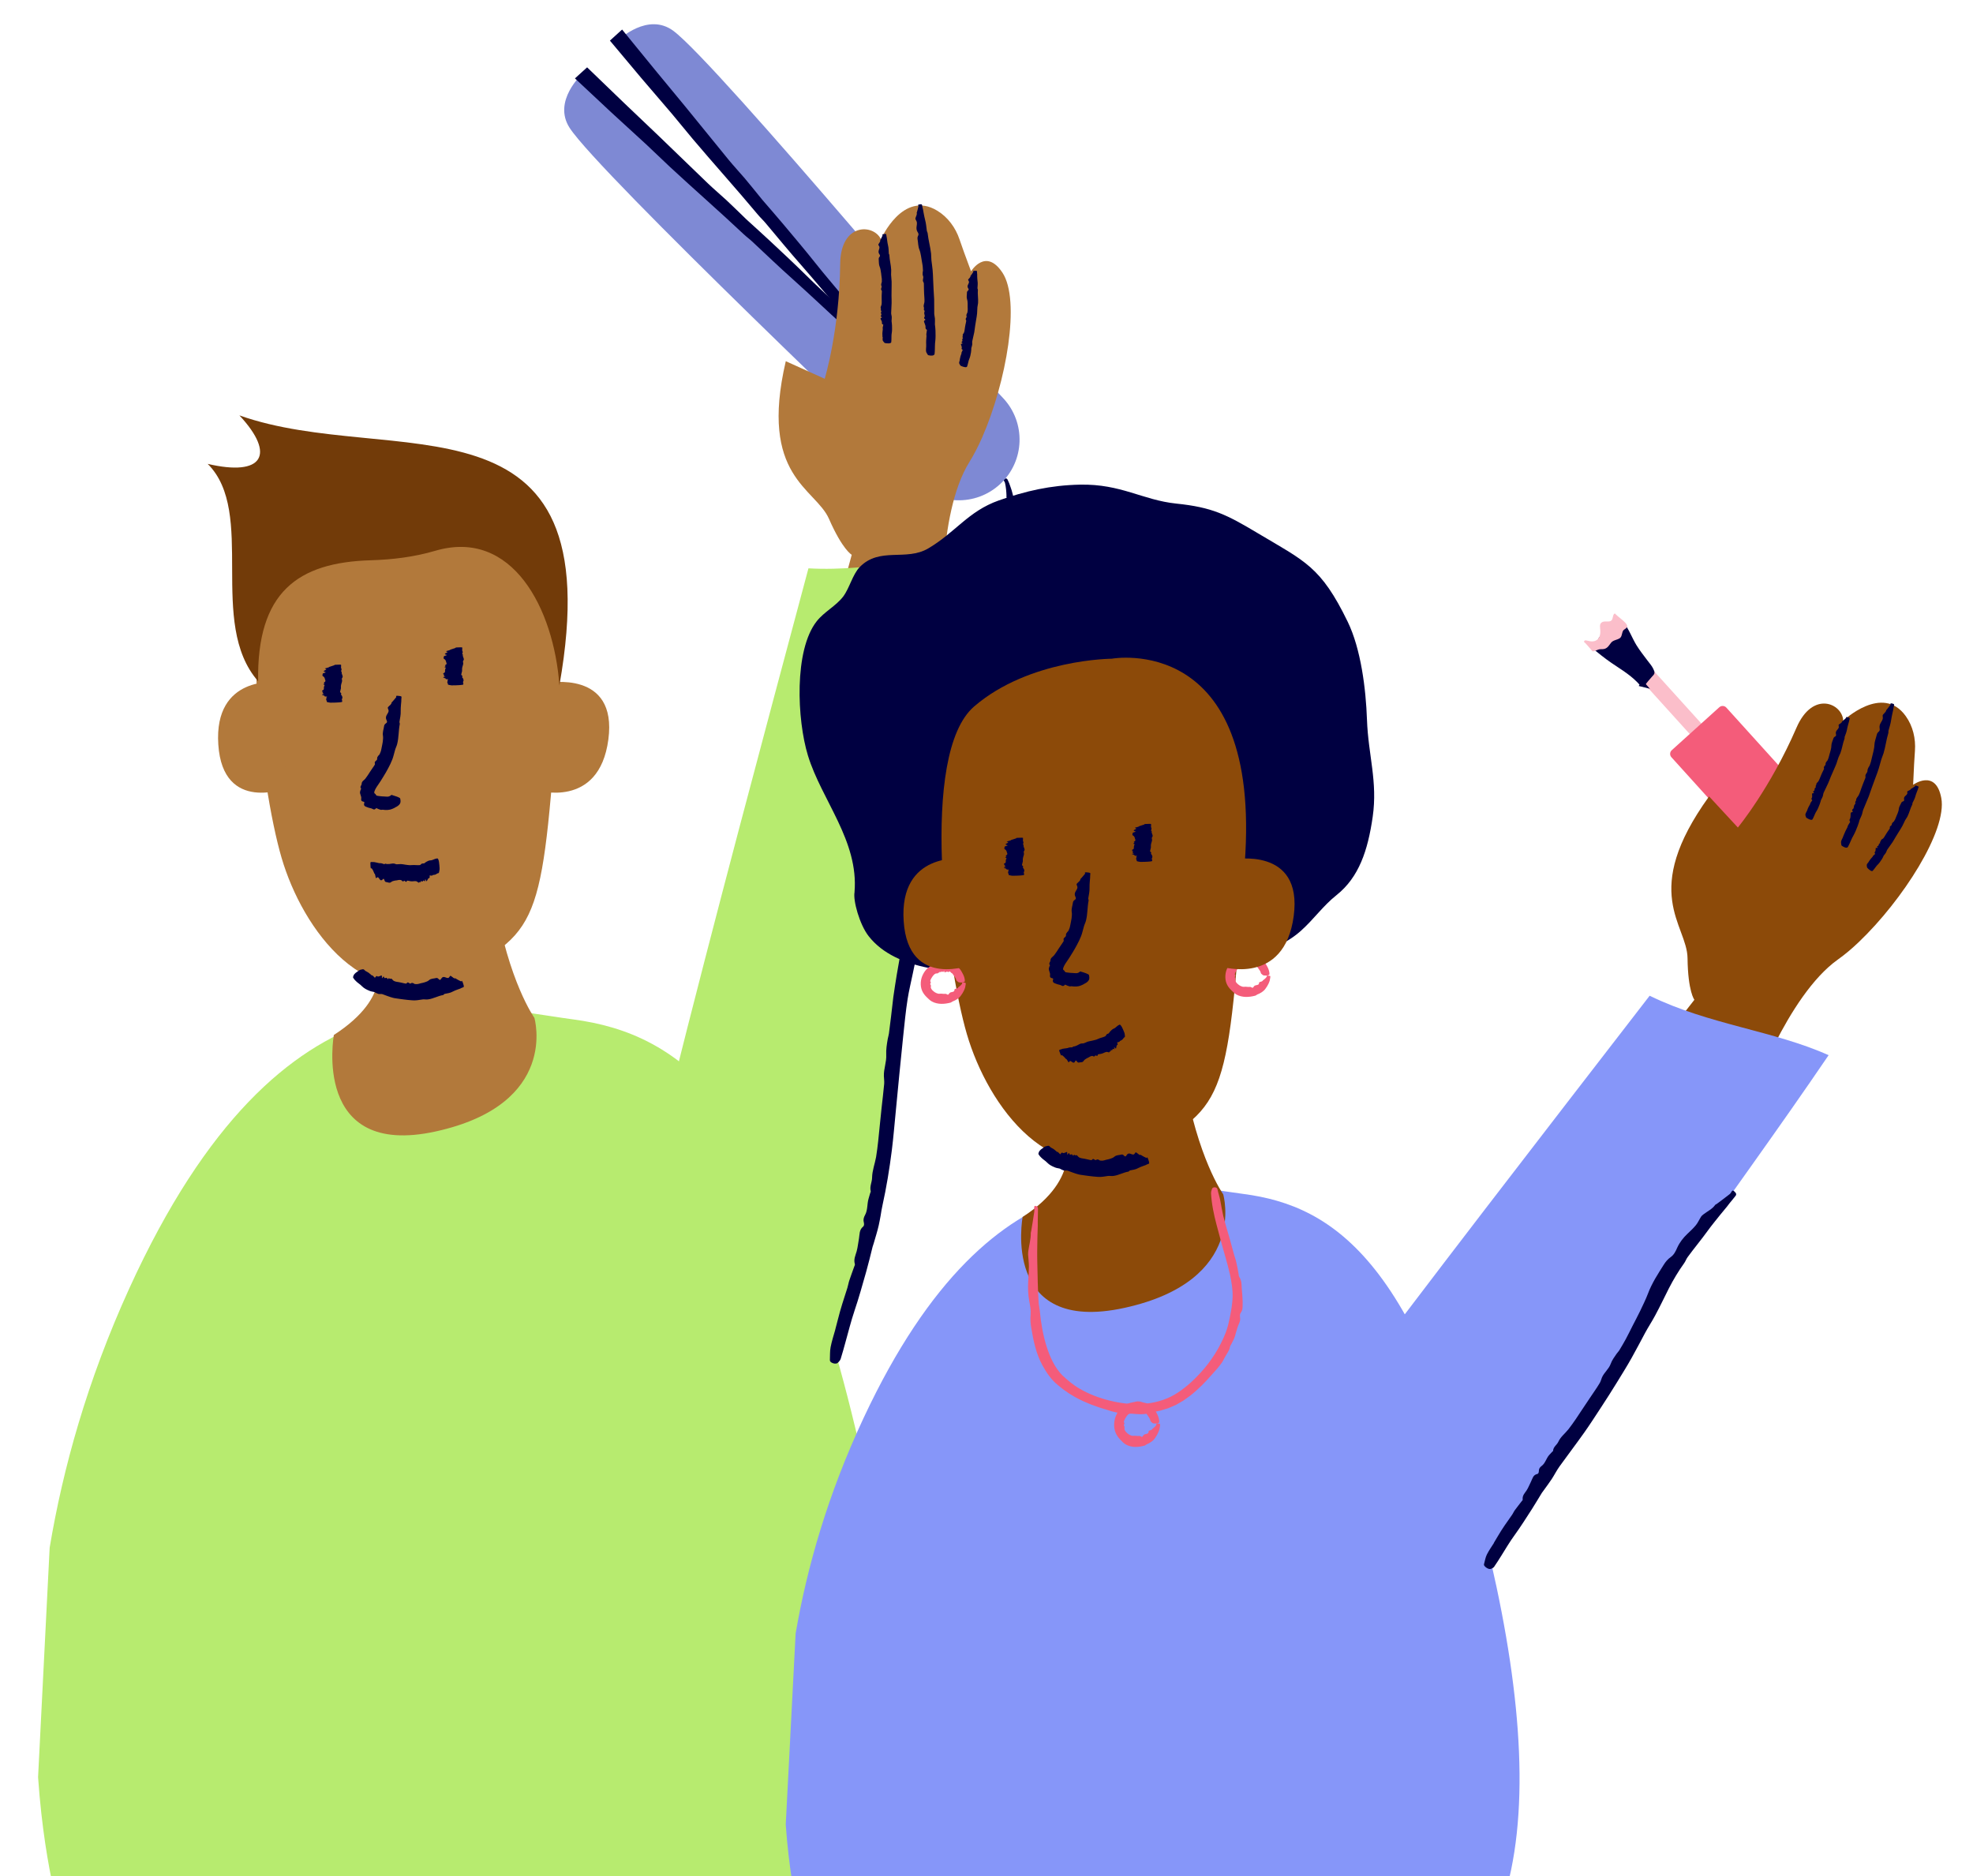 <?xml version="1.0" encoding="UTF-8"?>
<svg width="570px" height="542px" viewBox="0 0 570 542" version="1.1" xmlns="http://www.w3.org/2000/svg" xmlns:xlink="http://www.w3.org/1999/xlink">
    <title>male + female Mask</title>
    <g id="Welcome" stroke="none" stroke-width="1" fill="none" fill-rule="evenodd">
        <g id="How-it-works-page" transform="translate(-787, -4865)" fill-rule="nonzero">
            <g id="inventory" transform="translate(0, 4796)">
                <g id="male-+-female-Mask" transform="translate(787, 69)">
                    <g id="male" transform="translate(11, 7)">
                        <g id="Group" transform="translate(152, 0)">
                            <path d="M15.761,4.505 L119.141,127.785 L124.035,106.977 C124.035,106.977 44.223,11.361 31.561,1.932 C24.133,-3.599 15.75,4.505 15.75,4.505 L15.761,4.505 Z" id="Path" fill="#7E89D4"></path>
                            <path d="M156.128,190.109 C155.777,189.671 155.426,189.244 155.053,188.828 C153.835,187.47 152.65,186.123 151.268,184.984 C150.971,184.721 150.598,184.568 150.28,184.327 C149.666,183.878 149.051,183.472 148.349,183.144 C148.217,183.089 148.097,182.98 147.954,183.023 C147.164,183.275 146.583,182.936 145.891,182.761 C145.178,182.574 144.399,182.531 143.609,182.377 C142.874,182.224 141.974,182.235 141.481,181.37 C141.327,181.085 140.965,181.041 140.636,181.019 C140.087,180.987 139.692,180.658 139.374,180.253 C138.639,179.311 137.673,178.72 137.125,177.8 C136.927,177.482 136.784,177.164 136.631,176.847 C136.576,176.726 136.565,176.573 136.455,176.507 C135.687,176.004 135.61,175.095 135.139,174.438 C134.403,173.408 134.217,172.149 133.789,171.021 C133.131,169.29 132.385,167.637 131.66,165.972 C131.265,165.074 130.87,164.187 130.464,163.322 C129.916,162.139 129.345,160.956 128.665,159.883 C128.446,159.522 128.083,159.259 127.798,158.952 C127.041,158.175 126.635,157.058 125.692,156.587 C124.989,156.258 124.408,155.864 123.739,155.612 C123.519,155.546 123.289,155.382 123.069,155.371 C122.345,155.262 121.643,155.426 121.083,155.842 C120.436,156.324 119.997,157.145 119.887,157.945 C119.81,158.394 119.865,158.843 120.008,159.139 C120.162,159.434 120.326,159.555 120.633,159.62 C121.369,159.763 122.762,159.215 123.585,158.427 C125.011,157.134 126.174,155.371 126.822,153.28 C127.03,152.59 127.272,151.933 127.667,151.254 C128.083,150.52 128.062,149.698 127.985,148.888 C127.886,147.672 127.974,146.479 128.127,145.252 C128.248,144.387 128.325,143.511 128.27,142.635 C128.226,141.934 127.963,141.255 127.82,140.576 C127.754,140.324 127.765,140.05 127.787,139.787 C127.842,138.725 128.105,137.597 127.765,136.568 C127.732,136.458 127.776,136.327 127.776,136.195 C127.732,134.98 127.634,133.753 127.348,132.527 C127.283,132.22 127.052,131.979 126.909,131.694 C126.877,131.629 126.975,131.41 127.019,131.388 C127.239,131.3 127.535,131.18 127.667,131.213 C127.864,131.256 128.007,131.399 128.083,131.541 C128.446,132.275 128.731,133.009 128.961,133.742 C129.071,134.049 129.181,134.345 129.268,134.651 C129.521,135.473 129.696,136.294 129.883,137.115 C130.223,138.681 130.443,140.247 130.662,141.824 C131.024,144.387 130.925,147.004 130.618,149.6 C130.541,150.136 130.618,150.684 130.508,151.221 C130.058,153.586 129.378,156.006 127.974,158.241 C127.272,159.347 126.339,160.398 125.176,161.186 C124.594,161.57 123.969,161.909 123.322,162.161 C122.663,162.413 121.928,162.621 121.05,162.643 C120.48,162.643 119.832,162.544 119.207,162.249 C118.571,161.964 118.022,161.438 117.682,160.869 C116.991,159.708 116.98,158.547 117.133,157.54 C117.386,156.083 118.11,154.769 119.284,153.805 C120.447,152.831 122.104,152.414 123.508,152.622 C124.88,152.798 126.141,153.356 127.173,154.101 C128.204,154.846 129.038,155.744 129.751,156.653 C131.233,158.547 132.253,160.595 133.218,162.61 C134.162,164.603 135.029,166.596 135.863,168.59 C137.07,171.426 138.189,174.35 139.879,176.661 C140.493,177.482 141.25,177.975 142.073,178.446 C142.841,178.895 143.697,179.278 144.64,179.585 C144.827,179.65 145.014,179.727 145.211,179.782 C146.55,180.121 148.02,180.362 149.512,180.954 C150.105,181.206 150.708,181.468 151.279,181.819 C151.849,182.169 152.343,182.509 152.837,182.892 C153.824,183.648 154.724,184.502 155.514,185.422 C156.798,186.9 158.016,188.379 159.124,189.89 C159.694,190.668 160.276,191.445 160.803,192.223 C160.945,192.442 161,192.737 161,193.033 C161,193.23 160.879,193.526 160.473,193.789 C160.1,194.03 159.837,194.052 159.672,193.92 C159.091,193.46 158.443,193.044 157.972,192.507 C157.291,191.741 156.743,190.898 156.139,190.098 L156.128,190.098 L156.128,190.109 Z" id="Path" fill="#000041"></path>
                            <path d="M5.184,14.383 L121.577,125.518 L100.456,129.011 C100.456,129.011 10.166,43.185 1.574,29.956 C-3.462,22.192 5.195,14.383 5.195,14.383 L5.184,14.383 Z" id="Path" fill="#7E89D4"></path>
                            <path d="M125.988,132.8 L125.988,132.8 C118.9,139.415 107.785,139.054 101.158,131.979 L70.271,99.081 L95.924,75.12 L126.811,108.017 C133.438,115.092 133.076,126.186 125.988,132.8 Z" id="Path" fill="#7E89D4"></path>
                            <path d="M76.032,77.222 L73.673,74.462 C71.05,71.418 68.538,68.286 66.025,65.165 C65.465,64.475 64.84,63.84 64.28,63.139 L60.989,58.933 C60.791,58.682 60.616,58.375 60.363,58.222 C59.025,57.389 58.169,56.119 57.181,54.947 C56.161,53.732 55.009,52.614 53.934,51.443 C52.913,50.337 51.706,49.384 51.18,47.862 C51.004,47.369 50.488,46.942 50.027,46.624 C49.259,46.098 48.744,45.398 48.272,44.631 C47.186,42.89 45.595,41.565 44.355,39.944 L43.104,38.257 C42.95,38.049 42.841,37.797 42.643,37.655 C41.283,36.647 40.504,35.136 39.352,33.942 C37.563,32.092 36.224,29.912 34.644,27.908 C32.231,24.853 29.718,21.874 27.238,18.862 L23.233,13.967 L17.835,7.276 C17.232,6.542 16.518,5.885 15.871,5.184 L15.432,4.691 L17.539,4.834 C17.144,5.217 16.727,5.578 16.299,5.94 L16.42,3.968 C17.517,5.359 18.515,6.827 19.766,8.086 C21.116,9.455 22.29,10.966 23.475,12.478 C23.87,12.981 24.21,13.518 24.616,14 C25.922,15.577 27.216,17.143 28.544,18.687 L33.196,24.031 L38.463,30.109 C40.482,32.409 42.49,34.72 44.585,36.954 C48.042,40.634 51.191,44.587 54.471,48.42 C55.546,49.68 56.545,50.961 57.412,52.374 C58.344,53.896 59.606,55.155 60.868,56.415 C62.766,58.309 64.467,60.368 66.069,62.525 C67.199,64.048 68.329,65.581 69.547,67.037 C70.523,68.209 71.654,69.25 72.685,70.367 C73.069,70.783 73.409,71.254 73.738,71.725 C75.044,73.608 76.152,75.623 77.71,77.332 C77.875,77.518 77.974,77.77 78.127,77.978 L82.472,84.275 C82.834,84.79 83.328,85.217 83.734,85.71 C83.833,85.83 83.877,86.169 83.833,86.202 C83.613,86.312 83.328,86.465 83.131,86.399 C82.845,86.312 82.582,86.082 82.373,85.852 L79.389,82.347 L78.138,80.902 L74.814,76.97 C72.696,74.495 70.6,72.009 68.45,69.567 C64.939,65.603 61.592,61.496 58.18,57.444 C57.489,56.612 56.677,55.878 55.985,55.046 C49.808,47.643 43.334,40.48 37.113,33.121 L31.122,25.882 L22.268,15.544 L14.17,5.885 L13.205,4.735 L14.291,3.749 L15.026,3.081 L15.52,2.632 L16.727,1.537 L17.736,2.775 L26.163,13.102 L34.952,23.747 L47.537,39.21 C49.029,41.028 50.653,42.747 52.178,44.543 C53.615,46.241 55.009,47.993 56.424,49.723 C56.71,50.074 56.973,50.424 57.269,50.764 C59.255,53.074 61.274,55.363 63.227,57.696 C66.387,61.463 69.569,65.22 72.63,69.074 C75.088,72.174 77.677,75.174 80.201,78.219 C81.507,79.796 82.823,81.362 84.096,82.961 C84.447,83.399 84.7,83.924 84.908,84.45 C85.051,84.801 85.051,85.239 84.634,85.491 C84.25,85.72 83.877,85.633 83.569,85.337 C82.45,84.286 81.276,83.3 80.245,82.161 C78.786,80.562 77.447,78.854 76.064,77.189 L76.053,77.189 L76.032,77.222 Z" id="Path" fill="#000041"></path>
                            <path d="M74.528,80.365 L71.851,77.901 C68.878,75.196 66.003,72.382 63.128,69.567 C62.492,68.943 61.79,68.384 61.153,67.76 L57.368,63.982 C57.137,63.752 56.94,63.478 56.655,63.347 C55.217,62.679 54.219,61.518 53.1,60.467 C51.937,59.371 50.664,58.408 49.446,57.367 C48.294,56.382 46.988,55.593 46.275,54.137 C46.045,53.666 45.485,53.304 44.98,53.042 C44.157,52.604 43.554,51.979 42.994,51.278 C41.7,49.68 39.966,48.552 38.54,47.084 L37.091,45.562 C36.916,45.376 36.773,45.135 36.565,45.014 C35.083,44.182 34.129,42.758 32.845,41.718 C30.848,40.097 29.246,38.082 27.436,36.286 C24.671,33.537 21.807,30.876 18.987,28.182 L14.423,23.79 L8.256,17.789 C7.565,17.132 6.786,16.563 6.051,15.938 L5.623,15.566 L7.609,15.566 C7.214,15.96 6.797,16.333 6.369,16.694 L6.369,14.602 C7.653,15.884 8.849,17.242 10.253,18.37 C11.768,19.574 13.106,20.932 14.467,22.29 C14.917,22.739 15.323,23.232 15.783,23.67 C17.265,25.083 18.757,26.484 20.26,27.864 L25.527,32.617 L31.485,38.027 C33.767,40.075 36.038,42.134 38.397,44.105 C42.281,47.358 45.88,50.906 49.6,54.323 C50.817,55.451 51.97,56.601 52.99,57.904 C54.098,59.306 55.514,60.401 56.907,61.507 C59.025,63.161 60.967,65.011 62.81,66.961 C64.116,68.341 65.432,69.731 66.815,71.024 C67.923,72.064 69.174,72.973 70.337,73.959 C70.776,74.331 71.16,74.758 71.544,75.185 C73.069,76.905 74.419,78.777 76.174,80.289 C76.361,80.453 76.492,80.694 76.668,80.88 L81.748,86.619 C82.176,87.089 82.714,87.451 83.174,87.889 C83.284,87.998 83.372,88.338 83.328,88.36 C83.131,88.502 82.856,88.677 82.659,88.645 C82.362,88.59 82.077,88.393 81.847,88.185 L78.456,85.052 L77.041,83.771 L73.267,80.267 C70.864,78.065 68.483,75.831 66.047,73.663 C62.075,70.137 58.257,66.457 54.372,62.832 C53.582,62.087 52.694,61.452 51.904,60.708 C44.871,54.082 37.574,47.741 30.497,41.17 L23.672,34.698 L13.622,25.488 L4.328,16.793 L3.1,15.643 L4.328,14.537 L4.987,13.934 L5.557,13.42 L6.622,12.456 L7.642,13.441 L17.188,22.641 L27.205,32.179 L41.579,46.044 C43.28,47.675 45.101,49.187 46.835,50.797 C48.469,52.319 50.06,53.885 51.673,55.44 C51.991,55.747 52.31,56.075 52.639,56.382 C54.888,58.441 57.17,60.478 59.398,62.558 C62.997,65.92 66.606,69.282 70.107,72.743 C72.926,75.525 75.856,78.197 78.731,80.924 C80.223,82.337 81.715,83.727 83.174,85.173 C83.569,85.567 83.899,86.06 84.162,86.564 C84.337,86.892 84.403,87.33 84.008,87.626 C83.646,87.9 83.273,87.856 82.933,87.604 C81.704,86.695 80.409,85.852 79.246,84.844 C77.612,83.421 76.064,81.888 74.484,80.398 L74.484,80.398 L74.528,80.365 Z" id="Path" fill="#000041"></path>
                        </g>
                        <path d="M0,506.414 C1.028,521.196 3.051,532.254 4.417,538.422 C5.358,542.69 7.49,546.719 10.781,550.157 C37.274,577.788 102.988,583.104 173.415,581.827 C248.783,580.451 259.728,510.497 238.319,415.129 C215.008,311.29 185.409,291.618 154.575,287.491 C123.741,283.365 70.886,267.547 26.351,365.207 C14.203,391.844 7.173,417.236 3.346,440.107" id="Path" fill="#B7EB6F"></path>
                        <path d="M97.504,270.3 C97.504,270.3 103.078,280.586 85.454,291.994 C85.454,291.994 78.989,327.736 114.853,319.869 C150.707,312.001 143.384,287.045 143.384,287.045 C143.384,287.045 135.897,276.603 131.994,253 L97.504,270.311 L97.504,270.3 Z" id="Path" fill="#B2793B"></path>
                        <path d="M112.277,132.281 C112.277,132.281 155.62,124.452 150.595,191.508 C145.558,258.564 146.054,261.822 120.465,274.603 C94.887,287.384 76.384,261.45 70.334,240.764 C64.284,220.077 56.482,159.811 72.428,146.09 C88.374,132.368 112.277,132.291 112.277,132.291 L112.277,132.281 Z" id="Path" fill="#B2793B"></path>
                        <path d="M147.111,190.307 C147.111,190.307 167.457,186.376 164.753,206.653 C162.049,226.929 144,221.275 144,221.275 L147.111,190.307 L147.111,190.307 Z" id="Path" fill="#B2793B"></path>
                        <path d="M72,220.591 C72,220.591 53.391,228.192 52.068,208.086 C50.746,187.971 69.014,190.062 69.014,190.062 L71.989,220.591 L72,220.591 Z" id="Path" fill="#B2793B"></path>
                        <path d="M103.135,226.297 C102.867,226.457 102.589,226.564 102.31,226.681 C101.404,227.066 100.466,227.045 99.59,226.916 C99.394,226.884 99.198,226.991 99.002,226.949 C98.611,226.863 98.24,226.692 97.869,226.521 C97.797,226.489 97.756,226.382 97.652,226.5 C97.117,227.109 96.797,226.756 96.436,226.596 C96.055,226.436 95.55,226.414 95.087,226.19 C94.674,226.019 93.912,225.891 94.242,224.961 C94.365,224.672 94.097,224.608 93.829,224.555 C93.376,224.459 93.283,224.117 93.355,223.764 C93.417,223.369 93.314,223.048 93.19,222.717 C93.077,222.385 92.943,222.033 93.026,221.701 C93.067,221.466 93.17,221.263 93.242,221.06 C93.273,220.985 93.397,220.921 93.324,220.846 C92.85,220.237 93.489,219.895 93.479,219.457 C93.469,218.709 94.2,218.389 94.54,217.961 C95.066,217.299 95.468,216.625 95.839,216.059 C96.035,215.76 96.23,215.45 96.447,215.15 C96.725,214.734 97.034,214.338 97.282,213.9 C97.354,213.751 97.261,213.515 97.261,213.323 C97.261,212.832 98.044,212.703 97.962,212.169 C97.9,211.774 98.147,211.517 98.364,211.229 C98.436,211.132 98.59,211.068 98.631,210.961 C98.786,210.63 98.951,210.299 99.054,209.935 C99.167,209.519 99.229,209.091 99.322,208.674 C99.404,208.194 99.528,207.723 99.59,207.232 C99.631,206.665 99.734,206.12 99.631,205.533 C99.466,204.571 99.837,203.705 99.961,202.775 C99.992,202.476 100.146,202.188 100.538,201.931 C100.971,201.653 100.806,201.29 100.631,200.948 C100.383,200.424 100.486,199.933 100.785,199.452 C101.002,199.11 101.218,198.768 101.27,198.415 C101.311,198.127 101.084,197.827 101.022,197.528 C101.002,197.421 101.074,197.315 101.167,197.208 C101.527,196.802 102.197,196.406 102.115,195.957 C102.115,195.904 102.228,195.872 102.269,195.818 C102.671,195.359 103.094,194.889 103.454,194.429 C103.547,194.312 103.403,194.183 103.423,194.066 C103.423,194.034 103.702,193.991 103.774,194.002 C104.103,194.023 104.557,194.066 104.701,194.109 C104.918,194.173 105,194.237 105,194.301 C105,194.6 104.959,194.889 104.938,195.188 C104.938,195.305 104.948,195.434 104.938,195.551 C104.907,195.883 104.866,196.214 104.845,196.545 C104.815,197.176 104.732,197.806 104.763,198.437 C104.815,199.473 104.567,200.499 104.402,201.525 C104.371,201.739 104.536,201.963 104.495,202.177 C104.124,204.047 104.227,206.003 103.753,207.905 C103.609,208.525 103.279,209.102 103.124,209.711 C102.857,210.587 102.681,211.506 102.352,212.372 C102.022,213.238 101.61,214.082 101.167,214.905 C100.734,215.76 100.229,216.583 99.734,217.395 L98.992,218.592 L98.302,219.628 C97.642,220.547 97.127,221.424 97.117,221.99 C97.117,222.193 97.374,222.3 97.457,222.385 C97.539,222.471 97.57,222.61 97.704,222.749 C97.725,222.781 97.745,222.823 97.786,222.845 C98.054,222.941 98.436,222.941 98.807,223.005 C99.425,223.101 100.136,223.069 100.765,223.144 C101.29,223.208 101.723,222.93 101.908,222.781 C102.012,222.706 102.032,222.642 102.094,222.631 C102.115,222.631 102.29,222.706 102.537,222.77 C102.692,222.813 103.073,222.92 103.722,223.155 C104.31,223.379 104.588,223.55 104.608,223.678 C104.722,224.127 104.804,224.747 104.567,225.153 C104.227,225.73 103.65,226.019 103.166,226.254 L103.166,226.275 L103.135,226.297 Z" id="Path" fill="#000041"></path>
                        <path d="M118.406,190.506 C118.367,190.446 118.354,190.386 118.303,190.326 C118.148,190.127 118.251,189.918 118.341,189.708 C118.367,189.658 118.212,189.619 118.238,189.579 C118.29,189.489 118.393,189.389 118.47,189.3 C118.483,189.28 118.599,189.26 118.419,189.25 C117.529,189.21 117.787,189.12 117.774,189.05 C117.748,188.971 117.452,188.901 117.297,188.831 C117.156,188.761 116.576,188.712 117.568,188.592 C117.89,188.552 117.658,188.532 117.4,188.512 C116.962,188.482 117.04,188.442 117.246,188.383 C117.723,188.253 117.04,188.183 117.181,188.074 C117.233,188.034 117.31,187.994 117.375,187.954 C117.4,187.944 117.529,187.924 117.426,187.914 C116.704,187.864 117.349,187.745 117.117,187.675 C116.756,187.555 117.388,187.406 117.478,187.266 C117.632,187.057 117.542,186.868 117.568,186.668 C117.568,186.559 117.581,186.449 117.62,186.339 C117.671,186.19 117.774,186.04 117.787,185.891 C117.787,185.841 117.555,185.801 117.465,185.761 C117.207,185.642 118.006,185.482 117.684,185.362 C117.439,185.273 117.594,185.173 117.723,185.063 C117.761,185.034 117.916,184.994 117.929,184.954 C117.98,184.844 118.019,184.744 118.019,184.635 C118.019,184.515 117.929,184.396 117.89,184.276 C117.852,184.136 117.852,184.007 117.774,183.867 C117.684,183.718 117.645,183.558 117.388,183.419 C116.962,183.18 117.246,182.91 117.233,182.651 C117.233,182.572 117.362,182.482 117.813,182.372 C118.303,182.263 118.045,182.183 117.787,182.103 C117.4,181.984 117.478,181.844 117.787,181.694 C118.019,181.585 118.238,181.485 118.264,181.385 C118.29,181.306 117.968,181.246 117.864,181.166 C117.826,181.136 117.903,181.106 118.006,181.076 C118.406,180.947 119.218,180.787 119.076,180.678 C119.063,180.668 119.218,180.648 119.256,180.628 C119.72,180.478 120.21,180.329 120.623,180.179 C120.726,180.14 120.545,180.12 120.558,180.08 C120.558,180.08 120.893,180.04 120.984,180.04 C121.396,180.02 121.963,180 122.144,180 C122.414,180 122.517,180.01 122.53,180.03 C122.556,180.11 122.53,180.189 122.53,180.269 C122.53,180.299 122.569,180.329 122.556,180.369 C122.556,180.458 122.517,180.548 122.53,180.628 C122.53,180.797 122.504,180.957 122.608,181.126 C122.775,181.385 122.595,181.665 122.53,181.944 C122.517,182.003 122.749,182.043 122.736,182.103 C122.556,182.601 123.059,183.07 122.994,183.568 C122.968,183.728 122.775,183.897 122.762,184.057 C122.736,184.286 122.852,184.515 122.827,184.744 C122.814,184.974 122.711,185.213 122.646,185.442 C122.582,185.681 122.517,185.921 122.492,186.16 C122.466,186.399 122.53,186.628 122.492,186.868 C122.44,187.206 122.285,187.555 122.247,187.894 C122.247,188.014 122.504,188.123 122.569,188.243 C122.62,188.353 122.556,188.472 122.53,188.582 C122.53,188.602 122.479,188.632 122.504,188.652 C122.608,188.801 122.788,188.951 122.827,189.1 C122.904,189.349 123.007,189.599 122.827,189.848 C122.685,190.057 122.827,190.246 122.852,190.456 C122.852,190.555 122.891,190.665 122.827,190.765 C122.814,190.795 122.569,190.835 122.26,190.874 C122.053,190.904 121.576,190.944 120.726,190.974 C119.94,191.004 119.54,191.004 119.45,190.994 C119.115,190.934 118.625,190.874 118.496,190.805 C118.316,190.705 118.406,190.585 118.393,190.476 C118.393,190.476 118.38,190.476 118.367,190.476 L118.406,190.506 Z" id="Path" fill="#000041"></path>
                        <path d="M83.406,195.496 C83.367,195.436 83.354,195.376 83.303,195.316 C83.148,195.117 83.251,194.908 83.341,194.698 C83.367,194.648 83.212,194.609 83.238,194.569 C83.29,194.479 83.393,194.379 83.47,194.29 C83.483,194.27 83.599,194.25 83.419,194.24 C82.529,194.2 82.787,194.11 82.774,194.04 C82.748,193.961 82.452,193.891 82.297,193.821 C82.156,193.751 81.576,193.702 82.568,193.582 C82.89,193.542 82.658,193.522 82.4,193.502 C81.962,193.472 82.04,193.432 82.246,193.373 C82.723,193.243 82.04,193.173 82.181,193.064 C82.233,193.024 82.31,192.984 82.375,192.944 C82.4,192.934 82.529,192.914 82.426,192.904 C81.704,192.854 82.349,192.735 82.117,192.665 C81.756,192.545 82.388,192.396 82.478,192.256 C82.632,192.047 82.542,191.858 82.568,191.658 C82.568,191.549 82.581,191.439 82.62,191.329 C82.671,191.18 82.774,191.03 82.787,190.881 C82.787,190.831 82.555,190.791 82.465,190.751 C82.207,190.632 83.006,190.472 82.684,190.352 C82.439,190.263 82.594,190.163 82.723,190.053 C82.761,190.024 82.916,189.984 82.929,189.944 C82.98,189.834 83.019,189.735 83.019,189.625 C83.019,189.505 82.929,189.386 82.89,189.266 C82.852,189.127 82.852,188.997 82.774,188.857 C82.684,188.708 82.645,188.548 82.388,188.409 C81.962,188.17 82.246,187.901 82.233,187.641 C82.233,187.562 82.362,187.472 82.813,187.362 C83.303,187.253 83.045,187.173 82.787,187.093 C82.4,186.974 82.478,186.834 82.787,186.684 C83.006,186.575 83.238,186.475 83.264,186.376 C83.29,186.296 82.968,186.236 82.864,186.156 C82.826,186.126 82.903,186.096 83.006,186.067 C83.406,185.937 84.218,185.777 84.076,185.668 C84.063,185.658 84.218,185.638 84.256,185.618 C84.72,185.468 85.21,185.319 85.623,185.169 C85.726,185.13 85.545,185.11 85.558,185.08 C85.558,185.08 85.893,185.04 85.984,185.04 C86.396,185.02 86.963,185 87.144,185 C87.414,185 87.517,185.01 87.53,185.03 C87.556,185.11 87.53,185.189 87.53,185.269 C87.53,185.299 87.569,185.329 87.556,185.369 C87.556,185.458 87.517,185.548 87.53,185.628 C87.53,185.797 87.504,185.957 87.608,186.126 C87.775,186.385 87.595,186.665 87.53,186.944 C87.517,187.003 87.749,187.043 87.736,187.103 C87.556,187.601 88.059,188.07 87.994,188.568 C87.968,188.728 87.775,188.897 87.762,189.057 C87.736,189.286 87.852,189.515 87.827,189.744 C87.814,189.974 87.711,190.213 87.646,190.442 C87.582,190.681 87.517,190.921 87.492,191.16 C87.466,191.399 87.53,191.628 87.492,191.868 C87.44,192.206 87.285,192.555 87.247,192.894 C87.247,193.014 87.504,193.123 87.569,193.243 C87.62,193.353 87.556,193.472 87.53,193.582 C87.53,193.602 87.479,193.632 87.504,193.652 C87.608,193.801 87.788,193.951 87.827,194.1 C87.904,194.349 88.007,194.599 87.827,194.848 C87.685,195.057 87.827,195.246 87.852,195.456 C87.852,195.555 87.891,195.665 87.827,195.765 C87.814,195.795 87.569,195.835 87.26,195.874 C87.053,195.904 86.576,195.944 85.726,195.974 C84.94,196.004 84.54,196.004 84.45,195.994 C84.115,195.934 83.625,195.874 83.496,195.805 C83.316,195.705 83.406,195.585 83.393,195.476 C83.393,195.476 83.38,195.476 83.367,195.476 L83.406,195.496 Z" id="Path" fill="#000041"></path>
                        <path d="M115.382,245.296 C115.293,245.345 115.205,245.394 115.116,245.468 C114.829,245.713 114.453,245.738 114.055,245.787 C113.967,245.787 113.911,245.959 113.823,245.959 C113.635,245.971 113.392,245.934 113.215,245.91 C113.182,245.91 113.126,245.811 113.137,245.983 C113.193,246.842 112.983,246.633 112.839,246.694 C112.684,246.756 112.596,247.075 112.463,247.246 C112.341,247.406 112.297,247.982 111.955,247.099 C111.844,246.805 111.822,247.038 111.822,247.295 C111.822,247.725 111.711,247.676 111.579,247.492 C111.291,247.087 111.203,247.761 110.96,247.663 C110.882,247.627 110.794,247.577 110.716,247.528 C110.683,247.516 110.639,247.381 110.628,247.492 C110.562,248.203 110.296,247.614 110.164,247.86 C109.943,248.227 109.6,247.676 109.335,247.602 C108.925,247.492 108.539,247.602 108.141,247.602 C107.931,247.602 107.709,247.602 107.51,247.565 C107.234,247.516 106.958,247.418 106.681,247.406 C106.593,247.406 106.504,247.627 106.416,247.712 C106.184,247.958 105.907,247.197 105.675,247.504 C105.498,247.737 105.31,247.59 105.123,247.467 C105.056,247.43 105.001,247.283 104.935,247.271 C104.736,247.222 104.548,247.185 104.349,247.197 C104.128,247.197 103.895,247.283 103.674,247.32 C103.42,247.357 103.166,247.357 102.912,247.43 C102.613,247.516 102.326,247.553 102.027,247.798 C101.552,248.24 100.999,247.823 100.491,247.798 C100.325,247.774 100.159,247.627 100.026,247.173 C99.894,246.682 99.695,246.903 99.485,247.124 C99.175,247.443 98.91,247.344 98.677,247.001 C98.523,246.768 98.335,246.486 98.169,246.425 C98.025,246.363 97.826,246.621 97.671,246.682 C97.616,246.707 97.583,246.609 97.55,246.51 C97.428,246.081 97.362,245.272 97.13,245.37 C97.108,245.37 97.097,245.235 97.086,245.186 C96.909,244.708 96.677,244.217 96.367,243.837 C96.29,243.739 96.223,243.923 96.146,243.91 C96.124,243.91 96.068,243.592 96.057,243.506 C96.024,243.113 95.991,242.586 96.002,242.402 C96.013,242.132 96.068,242.034 96.113,242.034 C96.367,241.997 96.599,242.034 96.831,242.046 C96.92,242.046 97.019,242.022 97.108,242.046 C97.351,242.083 97.572,242.144 97.782,242.181 C98.18,242.255 98.512,242.39 98.799,242.365 C99.208,242.328 99.584,242.537 100.026,242.66 C100.115,242.684 100.225,242.476 100.303,242.5 C100.689,242.647 101.087,242.623 101.474,242.598 C101.861,242.574 102.337,242.414 102.757,242.463 C103.044,242.476 103.321,242.672 103.608,242.684 C104.017,242.709 104.426,242.598 104.846,242.623 C105.255,242.635 105.675,242.733 106.084,242.794 C106.515,242.856 106.936,242.917 107.367,242.942 C107.776,242.954 108.152,242.88 108.55,242.893 C109.124,242.893 109.71,242.978 110.285,242.917 C110.495,242.893 110.65,242.598 110.838,242.512 C111.015,242.427 111.214,242.451 111.413,242.427 C111.446,242.427 111.501,242.451 111.534,242.427 C111.767,242.267 111.988,242.046 112.231,241.936 C112.563,241.776 112.916,241.543 113.436,241.543 C113.845,241.543 114.21,241.274 114.663,241.139 C114.906,241.077 115.149,240.979 115.426,241.004 C115.503,241.004 115.614,241.225 115.713,241.507 C115.78,241.691 115.868,242.144 115.934,242.954 C116.001,243.702 116.012,244.07 115.99,244.168 C115.912,244.499 115.879,244.977 115.802,245.112 C115.691,245.309 115.514,245.26 115.348,245.321 L115.348,245.345 L115.382,245.296 Z" id="Path" fill="#000041"></path>
                        <path d="M94.62,273.505 C94.759,273.592 94.877,273.679 95.027,273.741 C95.51,273.951 95.886,274.361 96.325,274.72 C96.422,274.807 96.583,274.745 96.669,274.832 C96.862,274.993 97.044,275.204 97.227,275.39 C97.259,275.427 97.27,275.539 97.355,275.415 C97.828,274.72 97.924,275.03 98.117,275.105 C98.321,275.179 98.6,275.005 98.836,274.943 C99.061,274.894 99.394,274.435 99.33,275.415 C99.308,275.737 99.448,275.564 99.587,275.34 C99.802,274.981 99.898,275.08 99.963,275.316 C100.113,275.849 100.531,275.316 100.757,275.526 L100.993,275.787 C100.993,275.787 101.036,275.96 101.078,275.874 C101.433,275.254 101.529,275.923 101.787,275.762 C102.173,275.526 102.42,276.184 102.752,276.357 C103.267,276.63 103.793,276.655 104.297,276.742 L105.123,276.915 C105.51,276.99 105.885,277.126 106.282,277.163 C106.411,277.176 106.54,276.965 106.668,276.866 C107.012,276.605 107.376,277.387 107.709,277.077 C107.967,276.841 108.224,276.977 108.503,277.077 C108.589,277.114 108.685,277.25 108.782,277.263 C109.072,277.3 109.361,277.312 109.64,277.287 C109.973,277.238 110.295,277.126 110.617,277.039 C110.981,276.953 111.357,276.903 111.722,276.767 C112.14,276.605 112.559,276.518 112.934,276.171 C113.556,275.626 114.297,275.75 114.994,275.539 C115.219,275.477 115.466,275.539 115.788,275.898 C116.131,276.283 116.325,275.973 116.518,275.663 C116.807,275.204 117.172,275.142 117.623,275.328 C117.934,275.452 118.256,275.576 118.524,275.514 C118.739,275.464 118.867,275.105 119.05,274.931 C119.114,274.869 119.221,274.919 119.318,274.981 C119.736,275.229 120.273,275.861 120.552,275.601 C120.584,275.576 120.659,275.7 120.713,275.725 C121.196,276.01 121.689,276.295 122.183,276.506 C122.301,276.556 122.333,276.357 122.44,276.332 C122.462,276.332 122.623,276.605 122.644,276.68 C122.773,277.052 122.944,277.548 122.977,277.734 C123.02,277.994 122.998,278.118 122.955,278.143 C122.73,278.267 122.494,278.342 122.268,278.428 C122.172,278.466 122.086,278.54 122,278.577 C121.743,278.676 121.485,278.738 121.238,278.85 C120.766,279.036 120.284,279.185 119.822,279.445 C119.082,279.879 118.256,279.954 117.451,280.127 C117.29,280.165 117.172,280.425 117.011,280.462 C115.531,280.698 114.168,281.529 112.655,281.715 C112.172,281.789 111.657,281.678 111.175,281.715 C110.466,281.789 109.769,281.963 109.05,281.988 C108.342,282.037 107.612,281.926 106.894,281.876 C106.153,281.826 105.402,281.678 104.673,281.603 C103.943,281.454 103.171,281.442 102.484,281.243 C101.475,280.971 100.499,280.574 99.501,280.214 C99.147,280.078 98.739,280.214 98.364,280.14 C98.021,280.053 97.699,279.855 97.366,279.706 C97.302,279.681 97.248,279.606 97.173,279.594 C96.69,279.47 96.175,279.445 95.714,279.222 C94.952,278.912 94.18,278.54 93.536,277.883 C93.032,277.337 92.409,277.015 91.851,276.456 C91.562,276.171 91.272,275.874 91.025,275.452 C90.961,275.328 91.025,275.068 91.154,274.77 C91.24,274.584 91.497,274.187 92.12,273.778 C92.678,273.381 92.956,273.182 93.042,273.17 C93.364,273.133 93.783,272.959 93.965,273.009 C94.244,273.083 94.373,273.356 94.598,273.53 L94.598,273.505 L94.62,273.505 Z" id="Path" fill="#000041"></path>
                        <g id="Group" transform="translate(162, 52)">
                            <g transform="translate(51.941, 0)" id="Path">
                                <path d="M21.108,101.259 C21.108,101.259 18.473,99.837 14.561,90.912 C10.648,81.976 -5.709,78.761 2.072,45.347 L13.315,50.422 C13.315,50.422 17.592,36.401 17.79,17.228 C17.911,5.306 27.434,5.623 29.562,10.118 C29.562,10.118 35.855,-4.231 45.841,1.872 C48.906,3.742 51.11,6.75 52.256,10.14 C52.896,12.011 53.921,14.92 55.596,19.382 C55.596,19.382 59.806,12.459 64.656,19.754 C69.958,27.727 65.814,51.396 58.781,67.43 C57.657,69.978 56.434,72.352 55.122,74.463 C45.533,89.851 47.484,121.876 47.484,121.876 L20.028,105.306 L21.119,101.292 L21.108,101.259 Z" fill="#B2793B"></path>
                                <path d="M30.014,38.369 L29.992,37.844 C29.936,37.254 30.036,36.674 30.102,36.094 C30.113,35.963 30.036,35.832 30.058,35.701 C30.091,35.438 30.168,35.187 30.223,34.924 C30.223,34.88 30.3,34.826 30.201,34.782 C29.694,34.552 29.859,34.334 29.859,34.115 C29.859,33.885 29.694,33.655 29.606,33.415 C29.529,33.196 29.198,32.977 29.771,32.759 C29.958,32.693 29.826,32.595 29.672,32.518 C29.418,32.387 29.462,32.266 29.595,32.135 C29.87,31.84 29.485,31.545 29.573,31.249 C29.606,31.151 29.65,31.041 29.683,30.943 C29.694,30.91 29.771,30.866 29.716,30.834 C29.308,30.604 29.672,30.352 29.54,30.112 C29.33,29.74 29.683,29.368 29.738,28.996 C29.826,28.427 29.771,27.859 29.771,27.301 C29.771,26.995 29.771,26.688 29.771,26.382 C29.793,25.967 29.837,25.551 29.837,25.124 C29.837,24.982 29.694,24.851 29.639,24.72 C29.474,24.359 29.914,23.965 29.716,23.604 C29.562,23.331 29.639,23.046 29.705,22.773 C29.727,22.674 29.804,22.576 29.815,22.488 C29.826,22.193 29.837,21.887 29.815,21.592 C29.793,21.253 29.727,20.914 29.683,20.564 C29.639,20.181 29.606,19.787 29.529,19.404 C29.451,18.967 29.396,18.518 29.209,18.092 C28.9,17.381 29,16.637 28.922,15.915 C28.889,15.675 28.944,15.434 29.176,15.171 C29.429,14.887 29.253,14.646 29.088,14.406 C28.834,14.045 28.823,13.662 28.955,13.246 C29.055,12.951 29.154,12.667 29.132,12.382 C29.11,12.164 28.911,11.967 28.823,11.759 C28.79,11.682 28.823,11.595 28.878,11.497 C29.066,11.136 29.474,10.742 29.341,10.414 C29.33,10.381 29.407,10.326 29.429,10.282 C29.639,9.878 29.859,9.462 30.025,9.047 C30.069,8.948 29.947,8.872 29.947,8.773 C29.947,8.751 30.124,8.675 30.179,8.664 C30.41,8.631 30.73,8.576 30.84,8.587 C31.006,8.587 31.072,8.642 31.083,8.686 C31.138,8.915 31.16,9.145 31.193,9.375 L31.259,9.659 L31.358,10.425 C31.435,10.906 31.48,11.387 31.601,11.857 C31.799,12.623 31.788,13.421 31.832,14.209 C31.832,14.373 31.998,14.515 31.998,14.679 C32.042,16.112 32.461,17.512 32.527,18.945 C32.549,19.404 32.483,19.885 32.494,20.345 C32.516,21.012 32.626,21.679 32.648,22.357 C32.67,23.024 32.637,23.703 32.637,24.381 L32.615,26.459 C32.615,27.137 32.67,27.815 32.648,28.504 L32.516,31.457 C32.505,31.807 32.659,32.157 32.681,32.507 C32.703,32.835 32.659,33.163 32.648,33.502 C32.648,33.568 32.615,33.634 32.626,33.699 C32.67,34.148 32.747,34.607 32.758,35.055 C32.769,35.788 32.813,36.51 32.681,37.243 C32.571,37.823 32.615,38.413 32.593,39.004 C32.582,39.31 32.582,39.605 32.527,39.912 C32.516,39.999 32.372,40.076 32.185,40.141 C32.064,40.185 31.788,40.218 31.303,40.185 C30.851,40.152 30.631,40.098 30.587,40.032 C30.41,39.802 30.146,39.562 30.08,39.343 C30.003,39.026 30.08,38.708 30.08,38.391 L30.069,38.391 L30.014,38.369 Z" fill="#000041"></path>
                                <path d="M52.311,45.074 C52.333,44.921 52.378,44.768 52.389,44.615 C52.466,44.112 52.631,43.63 52.818,43.149 C52.862,43.04 52.807,42.908 52.851,42.81 C52.929,42.602 53.05,42.394 53.149,42.187 C53.171,42.154 53.237,42.121 53.149,42.066 C52.697,41.771 52.896,41.618 52.918,41.432 C52.951,41.235 52.818,41.005 52.774,40.787 C52.73,40.579 52.444,40.338 53.039,40.262 C53.237,40.24 53.127,40.13 52.984,40.032 C52.752,39.879 52.829,39.78 52.962,39.693 C53.281,39.485 52.962,39.168 53.072,38.927 C53.116,38.84 53.171,38.763 53.226,38.687 C53.248,38.654 53.325,38.632 53.27,38.599 C52.896,38.326 53.292,38.184 53.204,37.954 C53.061,37.604 53.469,37.341 53.579,37.024 C53.744,36.543 53.755,36.051 53.843,35.559 C53.888,35.296 53.932,35.034 53.987,34.76 C54.064,34.399 54.163,34.038 54.207,33.677 C54.218,33.557 54.108,33.426 54.064,33.295 C53.954,32.955 54.439,32.671 54.295,32.343 C54.174,32.091 54.284,31.851 54.373,31.61 C54.406,31.534 54.494,31.457 54.516,31.381 C54.571,31.118 54.615,30.866 54.626,30.604 C54.648,30.298 54.626,30.002 54.615,29.696 C54.615,29.357 54.626,29.007 54.615,28.668 C54.593,28.274 54.582,27.881 54.45,27.487 C54.229,26.842 54.417,26.196 54.406,25.551 C54.406,25.343 54.483,25.135 54.747,24.917 C55.034,24.687 54.88,24.457 54.736,24.238 C54.516,23.899 54.549,23.56 54.736,23.21 C54.857,22.959 54.99,22.718 55.001,22.467 C55.001,22.27 54.824,22.084 54.758,21.887 C54.736,21.81 54.78,21.734 54.835,21.668 C55.056,21.362 55.508,21.045 55.409,20.749 C55.409,20.717 55.486,20.684 55.508,20.64 C55.75,20.301 56.015,19.951 56.224,19.59 C56.279,19.503 56.169,19.426 56.169,19.339 C56.169,19.317 56.357,19.262 56.412,19.251 C56.654,19.229 56.963,19.218 57.073,19.229 C57.227,19.251 57.293,19.295 57.304,19.339 C57.337,19.546 57.326,19.754 57.337,19.962 L57.371,20.214 L57.371,20.903 C57.404,21.329 57.404,21.767 57.47,22.193 C57.591,22.893 57.481,23.593 57.448,24.293 C57.448,24.435 57.58,24.578 57.569,24.72 C57.459,25.988 57.712,27.268 57.624,28.548 C57.591,28.963 57.459,29.368 57.426,29.784 C57.382,30.385 57.393,30.987 57.337,31.577 C57.282,32.179 57.172,32.77 57.073,33.36 L56.775,35.187 C56.676,35.788 56.632,36.39 56.522,36.991 C56.357,37.855 56.114,38.708 55.949,39.562 C55.883,39.868 55.971,40.196 55.938,40.513 C55.905,40.808 55.805,41.093 55.728,41.377 C55.717,41.432 55.673,41.487 55.673,41.552 C55.651,41.957 55.662,42.372 55.585,42.766 C55.464,43.412 55.365,44.057 55.1,44.669 C54.88,45.151 54.802,45.676 54.659,46.19 C54.582,46.452 54.527,46.715 54.406,46.966 C54.373,47.032 54.218,47.065 54.031,47.086 C53.91,47.086 53.634,47.054 53.171,46.901 C52.741,46.758 52.543,46.649 52.51,46.583 C52.389,46.343 52.168,46.069 52.157,45.872 C52.146,45.577 52.278,45.336 52.344,45.063 L52.333,45.063 L52.311,45.074 Z" fill="#000041"></path>
                                <path d="M42.634,41.235 L42.634,40.502 C42.59,39.693 42.656,38.883 42.722,38.074 C42.733,37.899 42.656,37.713 42.678,37.538 C42.711,37.177 42.788,36.816 42.832,36.455 C42.832,36.39 42.909,36.324 42.81,36.259 C42.303,35.952 42.469,35.646 42.447,35.34 C42.436,35.023 42.259,34.695 42.171,34.377 C42.094,34.071 41.752,33.776 42.314,33.47 C42.502,33.371 42.369,33.24 42.215,33.13 C41.962,32.955 42.006,32.78 42.127,32.595 C42.391,32.179 42.006,31.774 42.072,31.37 C42.094,31.227 42.127,31.085 42.16,30.943 C42.171,30.888 42.248,30.834 42.182,30.79 C41.752,30.473 42.116,30.123 41.973,29.795 C41.752,29.291 42.083,28.756 42.127,28.242 C42.182,27.454 42.072,26.667 42.039,25.879 L41.995,24.599 C41.995,24.02 41.995,23.44 41.962,22.86 C41.951,22.663 41.796,22.488 41.73,22.303 C41.543,21.799 41.951,21.242 41.73,20.749 C41.554,20.378 41.598,19.984 41.631,19.59 C41.642,19.459 41.719,19.328 41.708,19.196 C41.697,18.781 41.675,18.365 41.631,17.96 C41.576,17.479 41.477,17.009 41.399,16.539 C41.311,16.003 41.245,15.467 41.135,14.931 C41.014,14.318 40.914,13.706 40.672,13.115 C40.286,12.142 40.319,11.103 40.143,10.097 C40.088,9.768 40.121,9.429 40.319,9.057 C40.54,8.653 40.341,8.325 40.132,7.997 C39.823,7.493 39.779,6.958 39.867,6.389 C39.934,5.984 39.989,5.579 39.934,5.197 C39.889,4.89 39.658,4.617 39.548,4.322 C39.504,4.212 39.526,4.092 39.559,3.961 C39.691,3.458 40.066,2.922 39.889,2.473 C39.867,2.429 39.945,2.353 39.956,2.298 C40.11,1.74 40.286,1.172 40.396,0.614 C40.43,0.472 40.297,0.362 40.275,0.231 C40.275,0.198 40.441,0.1 40.496,0.089 C40.727,0.045 41.047,-0.01 41.157,0.001 C41.322,0.023 41.399,0.078 41.41,0.144 C41.488,0.45 41.543,0.767 41.609,1.084 L41.708,1.467 L41.895,2.517 C42.028,3.173 42.138,3.84 42.314,4.486 C42.612,5.547 42.678,6.64 42.832,7.723 C42.865,7.942 43.031,8.139 43.053,8.368 C43.262,10.348 43.824,12.273 44.045,14.242 C44.111,14.887 44.078,15.543 44.144,16.178 C44.254,17.107 44.397,18.026 44.486,18.956 C44.574,19.885 44.607,20.815 44.64,21.756 L44.772,24.632 L44.938,27.465 L44.96,31.566 C44.96,32.048 45.125,32.529 45.158,33.021 C45.191,33.48 45.158,33.94 45.158,34.399 C45.158,34.487 45.136,34.585 45.147,34.673 C45.213,35.296 45.312,35.93 45.323,36.554 C45.345,37.571 45.378,38.588 45.257,39.594 C45.136,40.404 45.18,41.224 45.136,42.044 C45.114,42.471 45.114,42.887 45.048,43.313 C45.026,43.433 44.882,43.543 44.706,43.641 C44.585,43.707 44.309,43.762 43.824,43.718 C43.372,43.674 43.152,43.597 43.108,43.51 C42.932,43.193 42.667,42.865 42.612,42.558 C42.535,42.121 42.612,41.683 42.623,41.246 L42.612,41.246 L42.634,41.235 Z" fill="#000041"></path>
                            </g>
                            <path d="M60.56,105.185 C47.212,155.136 33.589,205.776 20.947,256.273 C14.84,279.231 -2.299,303.752 0.258,328.634 C29.224,333.786 27.714,395.363 51.93,407 C55.633,359.237 82.075,302.199 85.327,254.064 C91.246,201.838 105.134,151.538 115.373,100.985 C97.848,100.559 79.75,106.279 60.549,105.185 L60.56,105.185 Z" id="Path" fill="#B7EB6F"></path>
                            <path d="M68.298,325.123 L69.036,322.302 C69.808,319.163 70.822,316.1 71.814,313.027 C72.034,312.349 72.122,311.627 72.354,310.949 C72.806,309.592 73.313,308.247 73.787,306.902 C73.875,306.661 74.04,306.421 73.963,306.158 C73.566,304.802 74.151,303.686 74.481,302.516 C74.823,301.291 74.922,300 75.165,298.754 C75.374,297.572 75.198,296.304 76.344,295.363 C76.719,295.057 76.653,294.499 76.542,294.04 C76.344,293.263 76.575,292.618 76.928,291.983 C77.722,290.518 77.468,288.823 77.931,287.28 L78.394,285.684 C78.449,285.487 78.603,285.301 78.548,285.104 C78.196,283.726 78.934,282.523 78.945,281.21 C78.978,279.176 79.739,277.251 80.102,275.249 C80.598,272.187 80.874,269.092 81.183,265.996 L81.701,260.965 C81.943,258.679 82.241,256.415 82.439,254.119 C82.505,253.353 82.373,252.576 82.351,251.811 C82.296,249.755 83.145,247.797 83.034,245.73 C82.957,244.166 83.211,242.645 83.475,241.114 C83.563,240.611 83.74,240.108 83.806,239.605 L84.423,234.705 C84.644,232.813 84.842,230.91 85.084,229.017 C85.371,226.874 85.746,224.73 86.076,222.586 C86.473,220.136 86.969,217.697 87.355,215.225 C87.994,211.124 89.438,207.296 90.585,203.413 C90.959,202.144 91.444,200.93 92.183,199.782 C92.976,198.546 93.164,197.113 93.34,195.702 C93.605,193.57 94.2,191.535 94.971,189.534 C95.5,188.112 96.052,186.69 96.36,185.214 C96.625,184.032 96.592,182.796 96.691,181.593 C96.735,181.145 96.889,180.707 97.032,180.27 C97.319,179.406 97.705,178.553 98.024,177.678 C98.311,176.803 98.543,175.906 98.565,174.987 C98.565,174.79 98.708,174.593 98.752,174.397 C99.27,172.406 99.744,170.361 99.997,168.272 C100.053,167.758 99.876,167.233 99.865,166.719 C99.865,166.598 100.141,166.336 100.207,166.336 C100.571,166.347 101.045,166.369 101.21,166.5 C101.452,166.697 101.563,166.981 101.574,167.233 L101.684,169.169 L101.662,171.104 C101.662,171.64 101.695,172.176 101.662,172.701 C101.596,174.134 101.485,175.556 101.331,176.967 C101.078,179.657 100.626,182.304 100.196,184.94 C99.501,189.238 98.256,193.395 97.032,197.496 C96.79,198.338 96.735,199.235 96.47,200.066 C95.302,203.785 94.233,207.504 93.252,211.212 C92.26,214.897 91.455,218.572 90.695,222.302 C90.199,224.719 89.604,227.125 89.218,229.575 C88.656,233.119 88.325,236.706 87.939,240.283 L86.848,251.089 L85.768,262.289 C85.404,265.975 85.107,269.66 84.644,273.357 C83.971,278.684 83.101,284.01 81.932,289.293 C81.723,290.223 81.568,291.174 81.425,292.126 C81.249,293.066 81.083,294.018 80.874,294.947 C80.477,296.719 79.915,298.436 79.419,300.175 C79.32,300.525 79.177,300.854 79.088,301.204 C78.493,303.588 77.931,305.972 77.259,308.335 C76.179,312.13 75.132,315.925 73.864,319.666 C72.861,322.673 72.089,325.747 71.241,328.798 C70.8,330.373 70.381,331.959 69.885,333.523 C69.753,333.95 69.422,334.333 69.047,334.683 C68.805,334.912 68.331,335.065 67.636,334.814 C66.997,334.584 66.744,334.267 66.754,333.917 C66.81,332.67 66.733,331.39 66.964,330.176 C67.295,328.459 67.835,326.808 68.309,325.134 L68.287,325.134 L68.298,325.123 Z" id="Path" fill="#000041"></path>
                        </g>
                        <path d="M63.572,189.806 C48.837,172.971 63.149,141.085 49,127.01 C64.872,130.723 68.826,124.446 58.166,113 C102.108,128.62 166.191,103.076 150.612,191 C149.019,168.929 137.059,145.543 114.708,152.126 C108.684,153.9 102.422,154.667 96.149,154.853 C74.958,155.467 63.182,164.109 63.572,189.806 L63.572,189.806 Z" id="Path" fill="#723B09"></path>
                    </g>
                    <g id="female" transform="translate(227, 138)">
                        <g id="Group" transform="translate(261.35, 72.894) rotate(14) translate(-261.35, -72.894)translate(225.364, 45.495)">
                            <polygon id="Rectangle" fill="#FBBECA" transform="translate(33.971, 24.422) rotate(-56.12) translate(-33.971, -24.422)" points="31.702 7.16 36.229 7.161 36.24 41.685 31.714 41.684"></polygon>
                            <path d="M19.422,17.915 C16.075,15.521 12.794,14.669 9.403,13.39 C7.204,12.57 5.05,11.553 3.026,10.602 C4.054,10.537 4.295,9.728 4.535,9.028 C4.656,8.668 4.492,8.318 4.689,8.001 C4.929,7.618 5.695,7.509 6.012,7.159 C6.679,6.438 6.701,5.257 7.215,4.602 C7.806,3.837 8.451,3.071 9.064,2.317 C11.098,3.804 12.641,6.187 14.434,7.935 C15.78,9.247 17.202,10.34 18.657,11.521 C19.269,12.012 20.264,12.723 20.691,13.269 C21.424,14.209 21.249,13.903 20.855,14.745 C20.374,15.783 19.739,16.734 19.411,17.915 L19.422,17.915 Z" id="Path" stroke="#000041" stroke-width="1.5" fill="#000041"></path>
                            <path d="M0.029,10.143 C0.565,10.34 2.381,11.739 3.081,12.187 C3.671,12.012 4.065,11.641 4.514,11.313 C4.995,10.963 5.651,10.974 6.187,10.69 C7.117,10.187 7.281,9.258 7.686,8.416 C8.101,7.564 9.151,7.291 9.775,6.602 C10.376,5.946 9.884,4.831 10.267,4.066 C10.453,3.694 11.372,3.159 10.912,2.47 C10.333,1.596 7.718,0.732 6.679,1.09721218e-12 C6.034,0.426 6.647,1.694 6.143,2.284 C5.618,2.918 4.415,2.744 3.77,3.279 C3.015,3.902 3.398,4.645 3.781,5.804 C4.437,7.75 3.671,9.378 1.615,9.531 C0.652,9.597 -0.08,9.389 0.007,10.143 L0.029,10.143 Z" id="Path" fill="#FBBECA"></path>
                            <path d="M42.417,19.028 L60.921,19.035 C61.716,19.035 62.361,19.68 62.361,20.474 L62.373,52.118 C62.373,52.914 61.729,53.559 60.933,53.559 C60.933,53.559 60.933,53.559 60.933,53.559 L42.428,53.551 C41.633,53.551 40.989,52.906 40.989,52.111 L40.976,20.467 C40.976,19.672 41.621,19.027 42.416,19.027 C42.416,19.027 42.416,19.027 42.417,19.027 Z" id="Rectangle" fill="#F45C7A" transform="translate(51.675, 36.293) rotate(-56.12) translate(-51.675, -36.293)"></path>
                        </g>
                        <path d="M19.87,119.742 C21.127,104.926 10.362,93.156 6.416,80.277 C3.247,69.932 2.372,49.829 8.941,41.485 C11.105,38.733 14.471,37.102 16.569,34.371 C18.417,31.956 19.324,27.899 21.411,25.777 C27.193,19.914 34.767,24.211 41.182,20.425 C49.041,15.791 52.702,9.711 61.511,6.588 C69.216,3.858 76.495,2.183 85.009,2.009 C96.933,1.77 103.076,6.469 112.825,7.481 C123.262,8.557 127.328,10.635 136.476,16.096 C149.984,24.157 154.586,25.636 162.346,41.605 C166.171,49.481 167.603,60.957 167.92,69.91 C168.28,80.168 171.045,87.75 169.57,97.986 C168.171,107.689 165.613,115.424 159.121,120.591 C155.132,123.767 152.629,127.509 148.793,130.936 C137.678,140.857 118.486,139.421 105.13,139.551 C90.015,139.704 75.501,142.978 60.342,143 C49.631,143.011 32.024,142.782 23.947,132.437 C21.324,129.076 19.411,122.146 19.881,119.721 L19.87,119.742 Z" id="Path" fill="#000041"></path>
                        <path d="M0,389.098 C0.875,401.399 2.614,410.598 3.773,415.736 C4.583,419.285 6.398,422.648 9.209,425.5 C31.849,448.502 88.033,452.922 148.242,451.855 C212.672,450.712 222.024,392.495 203.726,313.127 C183.798,226.705 158.49,210.333 132.131,206.904 C105.773,203.475 60.592,190.303 22.52,271.576 C12.129,293.75 6.125,314.88 2.855,333.919" id="Path" fill="#8696F9"></path>
                        <path d="M80.571,190.299 C80.571,190.299 86.04,202.165 68.437,213.564 C68.437,213.564 62.078,247.686 97.888,239.824 C133.698,231.961 126.385,207.022 126.385,207.022 C126.385,207.022 118.907,196.587 115.008,173 L80.56,190.299 L80.571,190.299 Z" id="Path" fill="#8C4A09"></path>
                        <path d="M94.277,52.281 C94.277,52.281 137.62,44.452 132.595,111.508 C127.569,178.564 128.054,181.822 102.465,194.603 C76.887,207.384 58.384,181.45 52.334,160.764 C46.284,140.066 38.482,79.811 54.428,66.09 C70.374,52.368 94.277,52.291 94.277,52.291 L94.277,52.281 Z" id="Path" fill="#8C4A09"></path>
                        <path d="M137.078,142.593 C137.025,142.474 136.961,142.364 136.876,142.255 C136.609,141.917 136.407,141.549 136.119,141.211 C136.055,141.142 135.927,141.132 135.863,141.062 C135.724,140.933 135.596,140.764 135.436,140.635 C135.404,140.615 135.404,140.545 135.33,140.605 C134.946,140.943 134.893,140.744 134.733,140.704 C134.573,140.655 134.37,140.754 134.2,140.794 C134.029,140.824 133.869,141.112 133.784,140.585 C133.752,140.416 133.666,140.525 133.603,140.665 C133.507,140.883 133.432,140.834 133.336,140.734 C133.112,140.486 132.941,140.863 132.75,140.814 C132.675,140.814 132.6,140.784 132.526,140.764 C132.494,140.764 132.451,140.694 132.44,140.754 C132.419,141.162 132.142,140.873 132.046,141.062 C131.918,141.311 131.545,141.152 131.289,141.261 C130.916,141.43 130.66,141.738 130.425,142.046 C130.297,142.215 130.191,142.394 130.084,142.583 C129.945,142.832 129.796,143.1 129.743,143.388 C129.711,143.488 129.849,143.597 129.892,143.686 C130.009,143.925 129.593,144.203 129.807,144.452 C129.977,144.621 129.935,144.81 129.935,145.018 C129.935,145.088 129.881,145.177 129.892,145.247 C129.956,145.456 130.041,145.664 130.169,145.843 C130.318,146.052 130.521,146.221 130.724,146.39 C130.958,146.569 131.182,146.758 131.47,146.867 C131.779,147.006 132.11,147.116 132.451,147.076 C133.005,146.996 133.496,147.175 134.029,147.106 C134.2,147.086 134.37,147.106 134.626,147.285 C134.903,147.464 135.074,147.265 135.181,147.066 C135.362,146.768 135.596,146.668 135.948,146.609 C136.193,146.569 136.449,146.499 136.62,146.35 C136.748,146.221 136.727,145.992 136.769,145.823 C136.791,145.764 136.865,145.734 136.951,145.704 C137.281,145.595 137.825,145.495 137.857,145.187 C137.857,145.157 137.953,145.148 137.985,145.128 C138.326,144.879 138.678,144.571 138.934,144.203 C138.998,144.114 138.902,144.004 138.923,143.915 C138.923,143.895 139.115,143.845 139.158,143.845 C139.392,143.845 139.691,143.865 139.797,143.895 C139.947,143.945 140,144.004 140,144.054 C140,144.332 139.957,144.601 139.893,144.879 C139.872,144.989 139.872,145.108 139.84,145.217 C139.765,145.515 139.637,145.804 139.52,146.092 C139.275,146.629 138.966,147.136 138.603,147.613 C138.038,148.428 137.121,148.955 136.204,149.312 C136.023,149.392 135.874,149.571 135.671,149.63 C134.775,149.869 133.848,150.018 132.92,149.998 C131.992,149.978 131.033,149.77 130.212,149.312 C129.679,149.014 129.263,148.587 128.847,148.189 C128.239,147.613 127.706,146.957 127.386,146.191 C127.066,145.436 126.96,144.611 127.013,143.816 C127.056,143.001 127.29,142.195 127.664,141.47 C128.026,140.754 128.517,140.078 129.156,139.561 C130.084,138.806 131.257,138.369 132.43,138.219 C132.845,138.16 133.261,138.001 133.698,138.001 C134.114,137.991 134.519,138.08 134.903,138.19 C134.978,138.209 135.053,138.249 135.138,138.259 C135.682,138.349 136.247,138.488 136.748,138.746 C137.548,139.164 138.283,139.75 138.71,140.506 C139.051,141.112 139.414,141.708 139.595,142.384 C139.691,142.722 139.765,143.08 139.744,143.438 C139.744,143.537 139.605,143.637 139.446,143.726 C139.339,143.786 139.072,143.835 138.603,143.826 C138.166,143.816 137.953,143.776 137.899,143.726 C137.708,143.547 137.43,143.398 137.334,143.249 C137.206,143.04 137.206,142.802 137.11,142.593 L137.1,142.593 L137.078,142.593 Z" id="Path" fill="#F45C7A"></path>
                        <path d="M49.078,144.603 C49.025,144.484 48.961,144.374 48.876,144.265 C48.609,143.927 48.407,143.559 48.119,143.221 C48.055,143.152 47.927,143.142 47.863,143.072 C47.724,142.943 47.596,142.774 47.436,142.645 C47.404,142.625 47.404,142.555 47.33,142.615 C46.946,142.953 46.893,142.754 46.733,142.714 C46.573,142.665 46.37,142.764 46.2,142.804 C46.029,142.834 45.869,143.122 45.784,142.585 C45.752,142.416 45.666,142.525 45.603,142.665 C45.507,142.883 45.432,142.834 45.336,142.734 C45.112,142.486 44.941,142.863 44.75,142.814 C44.675,142.814 44.6,142.784 44.526,142.764 C44.494,142.764 44.451,142.694 44.44,142.754 C44.419,143.162 44.142,142.873 44.046,143.062 C43.918,143.311 43.545,143.152 43.289,143.261 C42.916,143.43 42.66,143.738 42.425,144.046 C42.297,144.215 42.191,144.394 42.084,144.583 C41.945,144.832 41.796,145.1 41.743,145.388 C41.711,145.488 41.849,145.597 41.892,145.686 C42.009,145.925 41.593,146.203 41.807,146.452 C41.977,146.621 41.935,146.81 41.935,147.018 C41.935,147.088 41.881,147.177 41.892,147.247 C41.956,147.456 42.041,147.664 42.169,147.843 C42.318,148.052 42.521,148.221 42.724,148.39 C42.958,148.569 43.182,148.758 43.47,148.867 C43.779,149.006 44.11,149.116 44.451,149.076 C45.005,148.996 45.496,149.175 46.029,149.106 C46.2,149.086 46.37,149.106 46.626,149.285 C46.903,149.464 47.074,149.265 47.181,149.066 C47.362,148.768 47.596,148.668 47.948,148.609 C48.193,148.569 48.449,148.499 48.62,148.35 C48.748,148.221 48.727,147.992 48.769,147.823 C48.791,147.764 48.865,147.734 48.951,147.704 C49.281,147.595 49.825,147.495 49.857,147.187 C49.857,147.157 49.953,147.148 49.985,147.128 C50.326,146.879 50.678,146.571 50.934,146.203 C50.998,146.114 50.902,146.004 50.923,145.915 C50.923,145.895 51.115,145.845 51.158,145.845 C51.392,145.845 51.691,145.865 51.797,145.895 C51.947,145.945 52,146.004 52,146.064 C52,146.342 51.957,146.611 51.893,146.879 C51.872,146.989 51.872,147.108 51.84,147.217 C51.765,147.515 51.637,147.804 51.52,148.092 C51.275,148.629 50.966,149.136 50.603,149.613 C50.038,150.428 49.121,150.955 48.204,151.312 C48.023,151.392 47.874,151.571 47.671,151.63 C46.775,151.869 45.848,152.018 44.92,151.998 C43.992,151.978 43.033,151.77 42.212,151.312 C41.679,151.014 41.263,150.587 40.847,150.189 C40.239,149.613 39.706,148.957 39.386,148.191 C39.066,147.436 38.96,146.611 39.013,145.816 C39.056,145.001 39.29,144.195 39.664,143.47 C40.026,142.754 40.517,142.078 41.156,141.561 C42.084,140.806 43.257,140.369 44.43,140.219 C44.845,140.16 45.261,140.001 45.698,140.001 C46.114,139.991 46.519,140.08 46.903,140.19 C46.978,140.209 47.053,140.249 47.138,140.269 C47.682,140.359 48.247,140.488 48.748,140.756 C49.548,141.174 50.283,141.76 50.71,142.516 C51.051,143.122 51.414,143.718 51.595,144.394 C51.691,144.732 51.765,145.09 51.744,145.448 C51.744,145.547 51.605,145.647 51.446,145.736 C51.339,145.796 51.072,145.845 50.603,145.835 C50.166,145.826 49.953,145.786 49.899,145.736 C49.708,145.557 49.43,145.408 49.334,145.259 C49.206,145.05 49.206,144.812 49.11,144.603 L49.1,144.603 L49.078,144.603 Z" id="Path" fill="#F45C7A"></path>
                        <path d="M129.111,110.307 C129.111,110.307 149.457,106.376 146.753,126.653 C144.049,146.929 126,141.275 126,141.275 L129.111,110.307 L129.111,110.307 Z" id="Path" fill="#8C4A09"></path>
                        <path d="M54,140.591 C54,140.591 35.391,148.192 34.068,128.086 C32.746,107.981 51.014,110.061 51.014,110.061 L53.989,140.591 L54,140.591 Z" id="Path" fill="#8C4A09"></path>
                        <path d="M86.135,146.297 C85.857,146.457 85.589,146.564 85.31,146.681 C84.404,147.066 83.466,147.045 82.59,146.916 C82.404,146.884 82.198,146.991 82.002,146.949 C81.611,146.863 81.24,146.692 80.869,146.521 C80.797,146.489 80.756,146.382 80.652,146.5 C80.117,147.109 79.797,146.756 79.436,146.596 C79.055,146.436 78.55,146.414 78.087,146.19 C77.674,146.019 76.912,145.891 77.242,144.961 C77.365,144.672 77.097,144.608 76.829,144.555 C76.376,144.459 76.283,144.117 76.355,143.764 C76.417,143.369 76.314,143.048 76.19,142.717 C76.077,142.385 75.943,142.033 76.026,141.701 C76.067,141.466 76.17,141.263 76.242,141.06 C76.273,140.985 76.397,140.921 76.324,140.846 C75.85,140.237 76.489,139.895 76.479,139.457 C76.469,138.709 77.2,138.389 77.54,137.961 C78.066,137.299 78.468,136.625 78.839,136.059 C79.035,135.76 79.23,135.45 79.447,135.15 C79.715,134.734 80.034,134.338 80.282,133.9 C80.354,133.751 80.261,133.515 80.261,133.323 C80.261,132.832 81.044,132.703 80.962,132.169 C80.9,131.774 81.147,131.517 81.364,131.229 C81.436,131.132 81.59,131.068 81.631,130.961 C81.786,130.63 81.951,130.299 82.054,129.935 C82.167,129.519 82.229,129.091 82.322,128.674 C82.404,128.194 82.528,127.723 82.59,127.232 C82.631,126.665 82.734,126.12 82.631,125.533 C82.466,124.571 82.837,123.705 82.961,122.775 C82.992,122.476 83.146,122.188 83.538,121.931 C83.971,121.653 83.806,121.29 83.631,120.948 C83.383,120.424 83.486,119.933 83.785,119.452 C84.002,119.11 84.218,118.768 84.27,118.415 C84.311,118.127 84.084,117.827 84.022,117.528 C84.002,117.421 84.074,117.315 84.167,117.208 C84.527,116.802 85.197,116.406 85.115,115.957 C85.115,115.904 85.228,115.872 85.269,115.818 C85.671,115.359 86.094,114.889 86.454,114.429 C86.547,114.312 86.403,114.183 86.423,114.066 C86.423,114.034 86.702,113.991 86.774,114.002 C87.103,114.023 87.557,114.066 87.701,114.109 C87.918,114.173 88,114.237 88,114.301 C88,114.6 87.959,114.889 87.938,115.188 C87.938,115.305 87.948,115.434 87.938,115.551 C87.907,115.883 87.866,116.214 87.845,116.545 C87.815,117.176 87.732,117.806 87.763,118.437 C87.815,119.473 87.567,120.499 87.402,121.525 C87.371,121.739 87.536,121.963 87.495,122.177 C87.124,124.047 87.227,126.003 86.753,127.905 C86.609,128.525 86.279,129.102 86.124,129.711 C85.857,130.587 85.681,131.506 85.352,132.372 C85.022,133.238 84.61,134.082 84.167,134.905 C83.734,135.76 83.229,136.583 82.734,137.395 L81.992,138.592 L81.302,139.628 C80.642,140.547 80.127,141.434 80.117,141.99 C80.117,142.193 80.374,142.3 80.457,142.385 C80.539,142.471 80.57,142.61 80.704,142.749 C80.725,142.781 80.745,142.823 80.786,142.845 C81.054,142.941 81.436,142.941 81.807,143.005 C82.425,143.101 83.136,143.069 83.765,143.144 C84.29,143.208 84.723,142.93 84.898,142.781 C85.001,142.706 85.022,142.642 85.084,142.631 C85.104,142.631 85.279,142.706 85.527,142.77 C85.681,142.813 86.063,142.92 86.712,143.155 C87.299,143.379 87.577,143.55 87.598,143.678 C87.711,144.127 87.794,144.747 87.557,145.153 C87.217,145.73 86.64,146.019 86.155,146.254 L86.155,146.275 L86.135,146.297 Z" id="Path" fill="#000041"></path>
                        <path d="M101.406,110.506 C101.367,110.446 101.354,110.386 101.303,110.326 C101.148,110.127 101.251,109.918 101.341,109.708 C101.354,109.658 101.212,109.619 101.238,109.579 C101.29,109.489 101.393,109.389 101.47,109.3 C101.483,109.28 101.599,109.26 101.419,109.25 C100.529,109.21 100.787,109.12 100.774,109.05 C100.748,108.971 100.452,108.901 100.297,108.831 C100.156,108.761 99.576,108.712 100.568,108.592 C100.89,108.552 100.658,108.532 100.4,108.512 C99.962,108.482 100.04,108.442 100.246,108.383 C100.723,108.253 100.04,108.183 100.181,108.074 C100.233,108.034 100.31,107.994 100.375,107.954 C100.4,107.944 100.529,107.924 100.426,107.914 C99.704,107.864 100.349,107.745 100.117,107.675 C99.756,107.555 100.388,107.406 100.478,107.266 C100.632,107.057 100.542,106.868 100.568,106.668 C100.568,106.559 100.581,106.449 100.62,106.339 C100.671,106.19 100.774,106.04 100.787,105.891 C100.787,105.841 100.555,105.801 100.465,105.761 C100.207,105.642 101.006,105.482 100.684,105.362 C100.439,105.273 100.594,105.173 100.723,105.063 C100.761,105.034 100.916,104.994 100.929,104.954 C100.98,104.844 101.019,104.744 101.019,104.635 C101.019,104.515 100.929,104.396 100.89,104.276 C100.852,104.136 100.852,104.007 100.774,103.867 C100.684,103.718 100.645,103.558 100.388,103.419 C99.962,103.18 100.246,102.91 100.233,102.651 C100.233,102.572 100.362,102.482 100.813,102.372 C101.303,102.263 101.045,102.183 100.787,102.103 C100.4,101.984 100.478,101.844 100.787,101.694 C101.019,101.585 101.238,101.485 101.264,101.385 C101.29,101.306 100.968,101.246 100.864,101.166 C100.826,101.136 100.903,101.106 101.006,101.076 C101.406,100.947 102.218,100.787 102.076,100.678 C102.063,100.668 102.218,100.648 102.256,100.628 C102.72,100.478 103.21,100.329 103.623,100.179 C103.726,100.14 103.545,100.12 103.558,100.08 C103.558,100.08 103.893,100.04 103.984,100.04 C104.396,100.02 104.963,100 105.144,100 C105.414,100 105.517,100.01 105.53,100.03 C105.556,100.11 105.53,100.189 105.53,100.269 C105.53,100.299 105.569,100.329 105.556,100.369 C105.556,100.459 105.517,100.548 105.53,100.628 C105.53,100.797 105.504,100.957 105.608,101.126 C105.775,101.385 105.595,101.665 105.53,101.944 C105.517,102.003 105.749,102.043 105.736,102.103 C105.556,102.601 106.059,103.07 105.994,103.568 C105.968,103.728 105.775,103.897 105.762,104.057 C105.736,104.286 105.852,104.515 105.827,104.744 C105.814,104.974 105.711,105.213 105.646,105.442 C105.582,105.681 105.517,105.921 105.492,106.16 C105.466,106.399 105.53,106.628 105.492,106.868 C105.44,107.206 105.285,107.555 105.247,107.894 C105.247,108.014 105.504,108.123 105.569,108.243 C105.62,108.353 105.556,108.472 105.53,108.582 C105.53,108.602 105.479,108.632 105.504,108.652 C105.608,108.801 105.788,108.951 105.827,109.1 C105.904,109.349 106.007,109.599 105.827,109.848 C105.685,110.057 105.827,110.246 105.852,110.456 C105.852,110.555 105.891,110.665 105.827,110.765 C105.814,110.795 105.569,110.835 105.26,110.874 C105.053,110.904 104.576,110.944 103.726,110.974 C102.94,111.004 102.54,111.004 102.45,110.994 C102.115,110.934 101.625,110.874 101.496,110.805 C101.316,110.705 101.406,110.585 101.393,110.476 C101.393,110.476 101.38,110.476 101.367,110.476 L101.406,110.506 Z" id="Path" fill="#000041"></path>
                        <path d="M64.406,114.496 C64.367,114.436 64.354,114.376 64.303,114.316 C64.148,114.117 64.251,113.908 64.341,113.698 C64.367,113.648 64.212,113.609 64.238,113.569 C64.29,113.479 64.393,113.379 64.47,113.29 C64.483,113.27 64.599,113.25 64.419,113.24 C63.529,113.2 63.787,113.11 63.774,113.04 C63.748,112.961 63.452,112.891 63.297,112.821 C63.156,112.751 62.576,112.702 63.568,112.582 C63.89,112.542 63.658,112.522 63.4,112.502 C62.962,112.472 63.04,112.432 63.246,112.373 C63.723,112.243 63.04,112.173 63.181,112.064 C63.233,112.024 63.31,111.984 63.375,111.944 C63.4,111.934 63.529,111.914 63.426,111.904 C62.704,111.854 63.349,111.735 63.117,111.665 C62.756,111.545 63.388,111.396 63.478,111.256 C63.632,111.047 63.542,110.858 63.568,110.658 C63.568,110.549 63.581,110.439 63.62,110.329 C63.671,110.18 63.774,110.03 63.787,109.881 C63.787,109.831 63.555,109.791 63.465,109.751 C63.207,109.632 64.006,109.472 63.684,109.352 C63.439,109.263 63.594,109.163 63.723,109.053 C63.761,109.024 63.916,108.984 63.929,108.944 C63.98,108.834 64.019,108.735 64.019,108.625 C64.019,108.505 63.929,108.386 63.89,108.266 C63.852,108.127 63.852,107.997 63.774,107.857 C63.684,107.708 63.645,107.548 63.388,107.409 C62.962,107.17 63.246,106.901 63.233,106.641 C63.233,106.562 63.362,106.472 63.813,106.362 C64.303,106.253 64.045,106.173 63.787,106.093 C63.4,105.974 63.478,105.834 63.787,105.684 C64.019,105.575 64.238,105.475 64.264,105.376 C64.29,105.296 63.968,105.236 63.864,105.156 C63.826,105.126 63.903,105.096 64.006,105.067 C64.406,104.937 65.218,104.777 65.076,104.668 C65.063,104.658 65.218,104.638 65.256,104.618 C65.72,104.468 66.21,104.319 66.623,104.169 C66.726,104.13 66.545,104.11 66.558,104.08 C66.558,104.08 66.893,104.04 66.984,104.04 C67.396,104.02 67.963,104 68.144,104 C68.414,104 68.517,104.01 68.53,104.03 C68.556,104.11 68.53,104.189 68.53,104.269 C68.53,104.299 68.569,104.329 68.556,104.369 C68.556,104.459 68.517,104.548 68.53,104.628 C68.53,104.797 68.504,104.957 68.608,105.126 C68.775,105.385 68.595,105.665 68.53,105.944 C68.517,106.003 68.749,106.043 68.736,106.103 C68.556,106.601 69.059,107.07 68.994,107.568 C68.968,107.728 68.775,107.897 68.762,108.057 C68.736,108.286 68.852,108.515 68.827,108.744 C68.814,108.974 68.711,109.213 68.646,109.442 C68.582,109.681 68.517,109.921 68.492,110.16 C68.466,110.399 68.53,110.628 68.492,110.868 C68.44,111.206 68.285,111.555 68.247,111.894 C68.247,112.014 68.504,112.123 68.569,112.243 C68.62,112.353 68.556,112.472 68.53,112.582 C68.53,112.602 68.479,112.632 68.504,112.652 C68.608,112.801 68.788,112.951 68.827,113.1 C68.904,113.349 69.007,113.599 68.827,113.848 C68.685,114.057 68.827,114.246 68.852,114.456 C68.852,114.555 68.891,114.665 68.827,114.765 C68.814,114.795 68.569,114.835 68.26,114.874 C68.053,114.904 67.576,114.944 66.726,114.974 C65.94,115.004 65.54,115.004 65.45,114.994 C65.115,114.934 64.625,114.874 64.496,114.805 C64.316,114.705 64.406,114.585 64.393,114.476 C64.393,114.476 64.38,114.476 64.367,114.476 L64.406,114.496 Z" id="Path" fill="#000041"></path>
                        <path d="M97.626,161.87 C97.562,161.949 97.497,162.017 97.433,162.108 C97.24,162.414 96.908,162.562 96.544,162.743 C96.469,162.777 96.458,162.936 96.383,162.97 C96.212,163.05 95.987,163.084 95.815,163.118 C95.783,163.118 95.708,163.061 95.762,163.208 C96.062,163.946 95.805,163.832 95.687,163.934 C95.558,164.036 95.569,164.343 95.494,164.547 C95.43,164.728 95.548,165.25 94.991,164.581 C94.809,164.365 94.851,164.57 94.916,164.796 C95.023,165.182 94.916,165.159 94.744,165.046 C94.369,164.785 94.466,165.409 94.23,165.398 C94.144,165.398 94.059,165.375 93.973,165.352 C93.941,165.352 93.866,165.25 93.887,165.352 C94.027,165.999 93.62,165.568 93.566,165.829 C93.47,166.226 92.998,165.851 92.741,165.874 C92.334,165.919 92.013,166.135 91.638,166.271 C91.445,166.339 91.241,166.418 91.049,166.452 C90.781,166.509 90.492,166.509 90.235,166.589 C90.149,166.611 90.138,166.838 90.085,166.952 C89.935,167.246 89.474,166.668 89.345,167.008 C89.249,167.269 89.035,167.212 88.831,167.156 C88.767,167.144 88.66,167.031 88.606,167.042 C88.414,167.065 88.221,167.088 88.049,167.167 C87.846,167.246 87.664,167.394 87.46,167.496 C87.235,167.621 87,167.7 86.785,167.848 C86.539,168.018 86.282,168.143 86.078,168.46 C85.768,169.005 85.136,168.823 84.664,168.959 C84.504,169.005 84.311,168.925 84.064,168.562 C83.797,168.177 83.69,168.437 83.561,168.687 C83.368,169.073 83.09,169.073 82.79,168.846 C82.586,168.698 82.34,168.506 82.158,168.506 C82.008,168.506 81.901,168.789 81.783,168.891 C81.74,168.925 81.676,168.857 81.622,168.778 C81.397,168.449 81.097,167.757 80.915,167.916 C80.894,167.938 80.851,167.802 80.819,167.768 C80.519,167.405 80.176,167.054 79.78,166.815 C79.683,166.759 79.673,166.94 79.598,166.952 C79.576,166.952 79.437,166.702 79.405,166.634 C79.266,166.294 79.083,165.851 79.041,165.681 C78.976,165.443 78.998,165.341 79.041,165.318 C79.255,165.205 79.49,165.148 79.705,165.091 C79.79,165.069 79.876,165.012 79.962,164.989 C80.197,164.933 80.412,164.921 80.626,164.887 C81.012,164.819 81.354,164.83 81.611,164.706 C81.976,164.536 82.383,164.592 82.822,164.558 C82.908,164.558 82.95,164.331 83.036,164.331 C83.422,164.331 83.786,164.184 84.139,164.025 C84.482,163.878 84.879,163.583 85.275,163.481 C85.543,163.401 85.853,163.481 86.121,163.39 C86.507,163.277 86.85,163.05 87.235,162.925 C87.621,162.8 88.028,162.755 88.424,162.664 C88.831,162.573 89.238,162.483 89.645,162.369 C90.02,162.256 90.352,162.052 90.717,161.927 C91.241,161.745 91.809,161.62 92.313,161.371 C92.495,161.28 92.548,160.974 92.698,160.838 C92.838,160.702 93.03,160.656 93.202,160.577 C93.234,160.566 93.287,160.577 93.309,160.543 C93.48,160.327 93.62,160.067 93.812,159.885 C94.069,159.636 94.337,159.318 94.809,159.136 C95.183,159 95.441,158.649 95.826,158.376 C96.03,158.24 96.223,158.082 96.49,158.002 C96.565,157.979 96.726,158.138 96.897,158.354 C97.015,158.49 97.219,158.864 97.508,159.545 C97.776,160.18 97.894,160.498 97.904,160.588 C97.926,160.906 98.033,161.326 97.99,161.473 C97.936,161.677 97.765,161.689 97.626,161.813 L97.626,161.836 L97.626,161.87 Z" id="Path" fill="#000041"></path>
                        <path d="M76.61,193.505 C76.75,193.579 76.868,193.679 77.018,193.741 C77.501,193.951 77.876,194.361 78.316,194.72 C78.413,194.807 78.574,194.745 78.66,194.832 C78.853,194.993 79.036,195.204 79.218,195.39 C79.25,195.427 79.261,195.539 79.347,195.415 C79.819,194.72 79.916,195.03 80.109,195.105 C80.313,195.179 80.592,195.005 80.828,194.943 C81.053,194.894 81.386,194.435 81.322,195.415 C81.3,195.737 81.44,195.564 81.579,195.34 C81.794,194.981 81.89,195.08 81.955,195.316 C82.105,195.849 82.524,195.316 82.749,195.526 L82.985,195.787 C82.985,195.787 83.028,195.96 83.071,195.874 C83.425,195.254 83.522,195.923 83.779,195.762 C84.166,195.526 84.413,196.184 84.745,196.357 C85.261,196.63 85.786,196.655 86.291,196.742 L87.117,196.915 C87.504,196.99 87.879,197.126 88.276,197.163 C88.405,197.176 88.534,196.965 88.663,196.866 C89.006,196.605 89.371,197.387 89.704,197.077 C89.962,196.841 90.219,196.977 90.498,197.077 C90.584,197.114 90.681,197.25 90.777,197.263 C91.067,197.3 91.357,197.312 91.636,197.287 C91.969,197.238 92.291,197.126 92.612,197.039 C92.977,196.953 93.353,196.903 93.718,196.767 C94.137,196.605 94.555,196.518 94.931,196.171 C95.553,195.626 96.294,195.75 96.991,195.539 C97.217,195.477 97.464,195.539 97.786,195.898 C98.129,196.283 98.322,195.973 98.515,195.663 C98.805,195.204 99.17,195.142 99.621,195.328 C99.932,195.452 100.254,195.576 100.523,195.514 C100.737,195.464 100.866,195.105 101.048,194.931 C101.113,194.869 101.22,194.919 101.317,194.981 C101.735,195.229 102.272,195.861 102.551,195.601 C102.583,195.576 102.658,195.7 102.712,195.725 C103.195,196.01 103.689,196.295 104.182,196.506 C104.3,196.556 104.333,196.357 104.44,196.332 C104.461,196.332 104.622,196.605 104.644,196.68 C104.773,197.052 104.944,197.548 104.977,197.734 C105.02,197.994 104.998,198.118 104.955,198.143 C104.73,198.267 104.494,198.342 104.268,198.428 C104.172,198.466 104.086,198.54 104,198.577 C103.742,198.676 103.485,198.738 103.238,198.85 C102.766,199.036 102.283,199.185 101.821,199.445 C101.081,199.879 100.254,199.954 99.449,200.127 C99.288,200.165 99.17,200.425 99.009,200.462 C97.528,200.698 96.165,201.529 94.652,201.715 C94.169,201.789 93.654,201.678 93.171,201.715 C92.462,201.789 91.765,201.963 91.046,201.988 C90.337,202.037 89.607,201.926 88.888,201.876 C88.148,201.826 87.396,201.678 86.667,201.603 C85.937,201.454 85.164,201.442 84.477,201.243 C83.468,200.971 82.492,200.574 81.493,200.214 C81.139,200.078 80.731,200.214 80.356,200.14 C80.002,200.053 79.69,199.855 79.358,199.706 C79.293,199.681 79.24,199.606 79.164,199.594 C78.681,199.47 78.166,199.445 77.705,199.222 C76.943,198.912 76.17,198.54 75.537,197.883 C75.032,197.337 74.41,197.015 73.852,196.456 C73.562,196.171 73.272,195.874 73.025,195.452 C72.961,195.328 73.025,195.068 73.154,194.77 C73.24,194.584 73.498,194.187 74.12,193.778 C74.678,193.381 74.957,193.17 75.043,193.17 C75.365,193.133 75.784,192.959 75.966,193.009 C76.245,193.083 76.374,193.356 76.599,193.53 L76.599,193.505 L76.61,193.505 Z" id="Path" fill="#000041"></path>
                        <g id="Group" transform="translate(108, 65)">
                            <g transform="translate(147.85, 0)" id="Path">
                                <path d="M6.657,85.82 C6.657,85.82 4.8,83.507 4.679,73.793 C4.559,64.079 -9.139,54.845 10.906,27.078 L19.219,36.061 C19.219,36.061 28.548,24.797 36.151,7.236 C40.881,-3.69 49.456,0.261 49.664,5.217 C49.664,5.217 60.97,-5.567 67.721,3.874 C69.796,6.777 70.637,10.379 70.375,13.937 C70.233,15.902 70.047,18.969 69.851,23.717 C69.851,23.717 76.372,18.958 77.989,27.537 C79.748,36.902 66.803,57.093 54.164,69.143 C52.154,71.064 50.122,72.778 48.101,74.207 C33.387,84.685 22.78,114.886 22.78,114.886 L4.1,89.106 L6.657,85.831 L6.657,85.82 Z" fill="#8C4A09"></path>
                                <path d="M39.133,31.39 L39.319,30.888 C39.504,30.331 39.81,29.829 40.094,29.316 C40.16,29.207 40.138,29.054 40.204,28.945 C40.335,28.727 40.499,28.508 40.651,28.301 C40.673,28.257 40.761,28.246 40.684,28.159 C40.313,27.755 40.542,27.613 40.63,27.417 C40.717,27.199 40.651,26.926 40.673,26.686 C40.684,26.456 40.477,26.129 41.077,26.151 C41.274,26.151 41.198,26.02 41.077,25.889 C40.903,25.67 40.99,25.572 41.154,25.507 C41.525,25.343 41.285,24.928 41.482,24.688 C41.547,24.601 41.624,24.524 41.7,24.448 C41.722,24.415 41.809,24.415 41.777,24.361 C41.493,23.99 41.919,23.902 41.886,23.629 C41.842,23.215 42.312,23.007 42.498,22.68 C42.793,22.189 42.967,21.654 43.186,21.13 C43.306,20.846 43.415,20.562 43.546,20.29 C43.721,19.908 43.94,19.547 44.092,19.165 C44.147,19.034 44.071,18.86 44.06,18.718 C44.06,18.325 44.606,18.129 44.562,17.725 C44.529,17.419 44.704,17.19 44.879,16.95 C44.934,16.873 45.054,16.819 45.087,16.731 C45.218,16.459 45.338,16.186 45.425,15.913 C45.534,15.585 45.611,15.247 45.698,14.92 C45.807,14.549 45.928,14.177 46.015,13.795 C46.113,13.359 46.234,12.933 46.234,12.464 C46.234,11.7 46.605,11.045 46.812,10.346 C46.878,10.117 47.02,9.91 47.337,9.757 C47.675,9.593 47.61,9.299 47.544,9.015 C47.446,8.589 47.588,8.229 47.872,7.902 C48.069,7.672 48.276,7.443 48.364,7.181 C48.429,6.974 48.32,6.712 48.32,6.483 C48.32,6.395 48.386,6.33 48.462,6.264 C48.768,6.003 49.303,5.795 49.303,5.446 C49.303,5.413 49.401,5.391 49.434,5.359 C49.784,5.064 50.144,4.769 50.45,4.453 C50.527,4.376 50.45,4.256 50.483,4.169 C50.483,4.147 50.69,4.147 50.734,4.158 C50.964,4.213 51.269,4.289 51.368,4.344 C51.51,4.42 51.553,4.485 51.542,4.529 C51.499,4.758 51.433,4.987 51.368,5.206 L51.313,5.49 L51.106,6.232 C50.985,6.701 50.843,7.159 50.767,7.64 C50.647,8.426 50.33,9.146 50.068,9.888 C50.013,10.041 50.101,10.226 50.035,10.379 C49.522,11.722 49.358,13.162 48.866,14.505 C48.702,14.942 48.462,15.345 48.298,15.782 C48.058,16.415 47.894,17.059 47.665,17.692 C47.424,18.314 47.129,18.925 46.867,19.547 L46.037,21.447 C45.775,22.069 45.567,22.724 45.272,23.335 L44.005,25.998 C43.863,26.314 43.863,26.696 43.754,27.024 C43.645,27.34 43.481,27.624 43.339,27.919 C43.306,27.973 43.262,28.028 43.24,28.094 C43.109,28.53 43.011,28.978 42.836,29.392 C42.563,30.069 42.323,30.757 41.919,31.368 C41.591,31.859 41.405,32.416 41.154,32.95 C41.023,33.223 40.903,33.507 40.739,33.758 C40.695,33.824 40.531,33.845 40.346,33.835 C40.214,33.835 39.952,33.758 39.526,33.54 C39.133,33.332 38.947,33.202 38.925,33.125 C38.849,32.841 38.696,32.525 38.729,32.296 C38.773,31.968 38.969,31.706 39.089,31.422 L39.078,31.422 L39.133,31.39 Z" fill="#000041"></path>
                                <path d="M56.917,46.113 C57.004,45.982 57.092,45.862 57.168,45.72 C57.43,45.284 57.78,44.902 58.13,44.531 C58.206,44.443 58.206,44.312 58.293,44.225 C58.446,44.061 58.643,43.92 58.807,43.767 C58.84,43.734 58.916,43.745 58.861,43.658 C58.567,43.21 58.807,43.145 58.905,42.981 C59.014,42.806 58.982,42.544 59.025,42.337 C59.069,42.14 58.905,41.802 59.473,41.955 C59.659,42.01 59.604,41.868 59.517,41.726 C59.375,41.497 59.473,41.431 59.637,41.398 C60.008,41.333 59.834,40.918 60.041,40.743 C60.107,40.689 60.194,40.634 60.271,40.58 C60.303,40.558 60.38,40.58 60.347,40.514 C60.107,40.121 60.533,40.143 60.533,39.892 C60.533,39.51 61.003,39.423 61.232,39.183 C61.56,38.812 61.767,38.353 62.04,37.938 C62.182,37.709 62.324,37.48 62.477,37.262 C62.685,36.956 62.914,36.672 63.1,36.356 C63.165,36.247 63.1,36.083 63.111,35.952 C63.133,35.603 63.701,35.526 63.69,35.155 C63.69,34.871 63.865,34.697 64.05,34.511 C64.105,34.446 64.225,34.413 64.269,34.348 C64.411,34.129 64.553,33.911 64.673,33.671 C64.804,33.398 64.902,33.114 65.012,32.83 C65.143,32.514 65.285,32.208 65.405,31.881 C65.536,31.51 65.678,31.15 65.711,30.735 C65.754,30.058 66.18,29.534 66.421,28.945 C66.497,28.748 66.661,28.596 66.978,28.497 C67.327,28.399 67.273,28.126 67.229,27.864 C67.164,27.471 67.327,27.166 67.622,26.915 C67.83,26.74 68.037,26.555 68.147,26.336 C68.234,26.162 68.136,25.911 68.147,25.714 C68.147,25.638 68.223,25.583 68.3,25.54 C68.616,25.343 69.152,25.223 69.184,24.917 C69.184,24.885 69.283,24.885 69.316,24.863 C69.676,24.645 70.047,24.415 70.375,24.175 C70.463,24.11 70.386,24.001 70.419,23.924 C70.419,23.902 70.626,23.924 70.67,23.935 C70.899,24.011 71.194,24.11 71.282,24.164 C71.424,24.241 71.457,24.306 71.446,24.35 C71.391,24.546 71.304,24.743 71.238,24.939 L71.173,25.179 L70.921,25.812 C70.779,26.216 70.605,26.62 70.506,27.035 C70.342,27.722 69.971,28.334 69.676,28.956 C69.61,29.087 69.676,29.272 69.621,29.392 C69.021,30.517 68.769,31.794 68.19,32.929 C67.994,33.3 67.721,33.616 67.524,33.987 C67.262,34.522 67.032,35.079 66.748,35.603 C66.464,36.127 66.137,36.629 65.82,37.142 L64.848,38.713 C64.531,39.226 64.247,39.772 63.919,40.274 C63.439,41.005 62.881,41.693 62.401,42.424 C62.226,42.686 62.171,43.014 62.018,43.287 C61.876,43.548 61.669,43.767 61.494,44.007 C61.461,44.051 61.407,44.094 61.374,44.138 C61.199,44.509 61.046,44.891 60.817,45.218 C60.456,45.764 60.107,46.321 59.637,46.779 C59.244,47.139 58.971,47.598 58.643,48.002 C58.468,48.209 58.315,48.438 58.108,48.624 C58.053,48.678 57.9,48.646 57.725,48.591 C57.605,48.558 57.376,48.416 57.004,48.089 C56.666,47.794 56.524,47.62 56.524,47.543 C56.502,47.27 56.415,46.943 56.48,46.746 C56.578,46.474 56.797,46.299 56.961,46.081 L56.95,46.081 L56.917,46.113 Z" fill="#000041"></path>
                                <path d="M49.554,38.866 L49.827,38.189 C50.111,37.436 50.483,36.716 50.865,35.996 C50.953,35.832 50.942,35.635 51.029,35.483 C51.204,35.166 51.4,34.861 51.586,34.555 C51.619,34.5 51.706,34.457 51.641,34.369 C51.291,33.9 51.564,33.682 51.674,33.387 C51.783,33.081 51.75,32.721 51.794,32.394 C51.837,32.088 51.641,31.684 52.274,31.608 C52.482,31.586 52.416,31.412 52.318,31.259 C52.154,30.997 52.263,30.855 52.438,30.735 C52.842,30.451 52.646,29.938 52.864,29.578 C52.941,29.458 53.028,29.338 53.116,29.218 C53.148,29.174 53.236,29.152 53.203,29.087 C52.941,28.628 53.4,28.443 53.389,28.094 C53.389,27.548 53.891,27.188 54.131,26.718 C54.492,26.009 54.689,25.245 54.973,24.514 L55.42,23.324 C55.639,22.789 55.868,22.254 56.065,21.709 C56.13,21.523 56.065,21.305 56.065,21.097 C56.087,20.562 56.677,20.213 56.666,19.667 C56.655,19.253 56.841,18.914 57.026,18.565 C57.092,18.445 57.212,18.347 57.256,18.227 C57.409,17.845 57.551,17.452 57.66,17.059 C57.791,16.601 57.889,16.131 57.998,15.662 C58.119,15.138 58.272,14.614 58.381,14.079 C58.512,13.468 58.654,12.868 58.665,12.235 C58.698,11.187 59.124,10.248 59.353,9.255 C59.429,8.928 59.582,8.633 59.921,8.371 C60.282,8.087 60.216,7.705 60.161,7.323 C60.074,6.745 60.238,6.232 60.544,5.741 C60.751,5.391 60.97,5.042 61.068,4.671 C61.145,4.376 61.046,4.038 61.046,3.721 C61.046,3.601 61.123,3.503 61.199,3.394 C61.516,2.99 62.062,2.63 62.084,2.15 C62.084,2.095 62.182,2.062 62.215,2.019 C62.576,1.56 62.947,1.102 63.275,0.633 C63.351,0.513 63.275,0.371 63.307,0.24 C63.307,0.207 63.515,0.185 63.559,0.185 C63.788,0.229 64.094,0.305 64.192,0.36 C64.334,0.436 64.378,0.523 64.367,0.589 C64.323,0.905 64.247,1.222 64.181,1.528 L64.127,1.92 L63.897,2.957 C63.766,3.612 63.602,4.267 63.515,4.933 C63.373,6.013 63.023,7.05 62.728,8.109 C62.674,8.327 62.75,8.567 62.685,8.786 C62.106,10.685 61.887,12.671 61.319,14.57 C61.134,15.182 60.85,15.771 60.664,16.393 C60.402,17.288 60.172,18.194 59.899,19.078 C59.626,19.973 59.287,20.835 58.96,21.709 L57.966,24.415 L57.026,27.089 L55.453,30.877 C55.268,31.324 55.224,31.826 55.071,32.285 C54.918,32.721 54.71,33.125 54.525,33.551 C54.492,33.638 54.426,33.714 54.405,33.802 C54.23,34.402 54.077,35.024 53.836,35.603 C53.465,36.541 53.105,37.491 52.602,38.386 C52.176,39.095 51.892,39.859 51.542,40.591 C51.357,40.973 51.193,41.355 50.974,41.726 C50.92,41.824 50.745,41.868 50.538,41.889 C50.406,41.9 50.133,41.846 49.707,41.617 C49.314,41.409 49.139,41.256 49.128,41.147 C49.096,40.787 48.975,40.383 49.052,40.078 C49.15,39.641 49.391,39.27 49.576,38.877 L49.565,38.877 L49.554,38.866 Z" fill="#000041"></path>
                            </g>
                            <path d="M141.584,84.653 C110.057,125.484 78.007,166.839 46.907,208.445 C32.444,227.229 7.286,243.197 0,267.078 C24.469,282.926 -0.743,338.994 16.877,359 C38.747,316.477 84.976,274.151 106.584,231.125 C132.2,185.35 164.36,144.41 193.286,101.832 C177.435,94.716 158.69,93.024 141.573,84.653 L141.584,84.653 Z" id="Path" fill="#8696F9"></path>
                            <path d="M96.577,242.717 L97.713,240.807 C98.948,238.689 100.368,236.681 101.788,234.684 C102.105,234.247 102.312,233.723 102.629,233.287 C103.274,232.402 103.951,231.562 104.617,230.689 C104.737,230.536 104.934,230.416 104.901,230.187 C104.781,229.008 105.502,228.364 106.016,227.589 C106.551,226.781 106.889,225.832 107.337,224.959 C107.763,224.129 107.884,223.103 109.107,222.82 C109.5,222.732 109.577,222.296 109.577,221.892 C109.577,221.226 109.937,220.833 110.396,220.484 C111.445,219.698 111.696,218.355 112.504,217.406 C112.788,217.078 113.083,216.773 113.378,216.456 C113.487,216.336 113.673,216.271 113.684,216.107 C113.761,214.939 114.798,214.426 115.213,213.499 C115.869,212.058 117.18,211.097 118.141,209.875 C119.583,208.008 120.883,206.033 122.172,204.068 L124.291,200.892 C125.252,199.452 126.268,198.044 127.153,196.559 C127.459,196.068 127.59,195.468 127.809,194.933 C128.42,193.514 129.775,192.51 130.31,191.047 C130.703,189.934 131.413,189.006 132.069,188.046 C132.287,187.729 132.593,187.456 132.79,187.129 C133.434,186.07 134.068,185.001 134.658,183.92 C135.346,182.665 135.958,181.366 136.613,180.089 C137.345,178.638 138.132,177.208 138.831,175.745 C139.628,174.064 140.458,172.394 141.125,170.648 C141.66,169.218 142.37,167.81 143.157,166.424 C143.943,165.06 144.806,163.728 145.636,162.397 C146.182,161.524 146.827,160.738 147.723,160.116 C148.662,159.439 149.121,158.424 149.569,157.409 C150.268,155.881 151.295,154.582 152.496,153.436 C153.359,152.628 154.222,151.821 154.954,150.926 C155.544,150.205 155.916,149.31 156.418,148.524 C156.604,148.23 156.888,148 157.172,147.782 C158.308,146.909 159.717,146.265 160.504,145.097 C160.591,144.966 160.788,144.933 160.919,144.835 C162.197,143.875 163.497,142.936 164.742,141.943 C165.048,141.692 165.179,141.299 165.43,141.004 C165.496,140.928 165.823,140.971 165.878,141.026 C166.14,141.266 166.479,141.605 166.533,141.779 C166.621,142.041 166.555,142.259 166.446,142.412 C165.878,143.154 165.266,143.875 164.676,144.595 L163.966,145.523 L161.978,147.935 C160.744,149.474 159.488,151.002 158.33,152.595 C156.462,155.193 154.408,157.627 152.54,160.192 C152.158,160.716 151.95,161.36 151.579,161.884 C149.897,164.219 148.433,166.675 147.133,169.207 L145.199,173.093 C144.544,174.414 143.878,175.723 143.178,177.022 C142.283,178.714 141.212,180.318 140.305,181.999 C138.984,184.444 137.716,186.911 136.351,189.334 C134.996,191.757 133.5,194.114 132.058,196.483 L129.775,200.128 L127.437,203.741 C125.886,206.109 124.357,208.489 122.729,210.792 C120.38,214.121 117.912,217.34 115.552,220.626 C114.711,221.794 114.077,223.092 113.291,224.293 C112.548,225.428 111.718,226.498 110.931,227.611 C110.778,227.829 110.593,228.037 110.451,228.266 C109.478,229.848 108.539,231.442 107.545,233.003 C105.928,235.513 104.333,238.034 102.586,240.457 C101.165,242.4 99.953,244.474 98.675,246.515 C98.008,247.563 97.364,248.621 96.643,249.636 C96.446,249.92 96.086,250.095 95.693,250.237 C95.43,250.324 94.972,250.28 94.382,249.866 C93.836,249.473 93.661,249.145 93.726,248.883 C93.988,247.956 94.13,246.952 94.546,246.111 C95.135,244.921 95.911,243.852 96.61,242.728 L96.588,242.728 L96.577,242.717 Z" id="Path" fill="#000041"></path>
                        </g>
                        <g id="Group" transform="translate(70, 205)" fill="#F45C7A">
                            <path d="M56.423,8.331 C56.63,9.181 56.859,10.021 57.098,10.86 C57.926,13.65 58.732,16.462 59.484,19.328 C59.647,19.96 59.898,20.57 60.061,21.213 C60.377,22.489 60.617,23.796 60.845,25.104 C60.878,25.344 60.845,25.616 60.987,25.813 C61.325,26.325 61.499,26.892 61.619,27.469 C61.717,28.047 61.695,28.635 61.739,29.224 C61.869,30.445 61.935,31.665 62,32.897 C61.935,34.041 62.207,35.273 61.412,36.319 C61.161,36.657 61.194,37.169 61.259,37.605 C61.401,38.335 61.14,38.967 60.856,39.599 C60.693,39.959 60.562,40.33 60.453,40.7 C60.333,41.071 60.214,41.441 60.116,41.812 C59.898,42.564 59.734,43.338 59.375,44.024 L58.645,45.452 C58.558,45.626 58.406,45.779 58.373,45.964 C58.166,47.261 57.284,48.242 56.717,49.354 C56.51,49.8 56.271,50.226 56.009,50.64 C55.726,51.032 55.432,51.424 55.116,51.806 C54.528,52.58 53.831,53.266 53.199,54.007 C51.26,56.242 49.191,58.356 46.86,60.187 L44.91,61.593 C44.213,62.018 43.483,62.432 42.775,62.835 C42.263,63.075 41.751,63.282 41.239,63.5 L40.466,63.827 L39.671,64.067 L38.08,64.546 L36.457,64.884 C35.738,65.059 35.03,65.255 34.312,65.396 C32.362,65.789 30.412,65.298 28.484,65.364 C27.014,65.364 25.576,65.102 24.182,64.71 C23.713,64.59 23.256,64.426 22.809,64.274 C22.068,64.045 21.328,63.86 20.598,63.609 L18.43,62.835 C17.613,62.486 16.775,62.17 15.969,61.8 C15.174,61.397 14.357,61.048 13.583,60.59 C12.712,60.078 11.83,59.577 11.013,58.966 C10.163,58.41 9.379,57.756 8.584,57.103 C6.688,55.588 5.316,53.506 4.172,51.457 C2.277,48.013 1.536,44.199 0.915,40.504 C0.708,39.283 0.621,38.074 0.741,36.831 C0.861,35.502 0.6,34.215 0.36,32.919 C0,30.968 -0.065,28.984 0.055,27.012 C0.142,25.616 0.251,24.211 0.251,22.826 C0.251,21.704 0.077,20.592 0.022,19.47 C0,19.045 0.055,18.63 0.109,18.205 C0.349,16.538 0.839,14.881 0.796,13.192 C0.796,13.007 0.883,12.822 0.915,12.636 C1.22,10.784 1.536,8.942 1.798,7.078 C1.863,6.62 1.765,6.141 1.776,5.672 C1.776,5.563 1.972,5.345 2.016,5.356 C2.255,5.389 2.56,5.454 2.669,5.585 C2.822,5.77 2.876,6.032 2.876,6.25 C2.876,7.383 2.843,8.517 2.811,9.639 L2.811,11.034 C2.811,11.034 2.702,14.794 2.702,14.794 C2.658,17.17 2.615,19.535 2.68,21.9 C2.789,25.747 2.8,29.584 3.072,33.398 C3.127,34.172 3.334,34.946 3.399,35.719 C3.715,39.163 4.314,42.575 5.305,45.801 C6.296,49.005 7.723,52.089 9.847,54.258 C11.339,55.664 13.028,57.113 14.912,58.182 C17.635,59.773 20.631,60.895 23.702,61.647 C26.763,62.399 29.933,62.781 33.07,62.585 C36.283,62.367 39.453,61.549 42.209,59.969 C44.921,58.389 47.426,56.176 49.615,53.811 C52.818,50.389 55.399,46.346 57.12,41.964 C57.393,41.18 57.665,40.384 57.861,39.578 C58.024,38.76 58.242,37.965 58.384,37.147 C58.504,36.373 58.7,35.611 58.798,34.837 C58.885,34.063 59.015,33.289 59.059,32.515 C59.059,32.199 59.103,31.894 59.103,31.578 C59.146,29.442 58.787,27.36 58.362,25.279 C57.599,21.856 56.488,18.456 55.573,14.958 C54.844,12.146 53.983,9.323 53.449,6.391 C53.166,4.876 52.959,3.34 52.872,1.781 C52.861,1.356 52.981,0.909 53.134,0.495 C53.232,0.223 53.493,-0.039 53.983,0.005 C54.43,0.048 54.659,0.255 54.724,0.561 C54.953,1.65 55.323,2.697 55.53,3.765 C55.813,5.28 56.064,6.816 56.423,8.331 L56.434,8.331 L56.423,8.331 Z" id="Path"></path>
                            <path d="M35.172,66.889 C35.118,66.759 35.052,66.639 34.965,66.519 C34.693,66.148 34.486,65.745 34.192,65.375 C34.126,65.298 33.996,65.287 33.93,65.211 C33.789,65.069 33.658,64.884 33.495,64.742 C33.462,64.721 33.462,64.644 33.386,64.71 C32.994,65.08 32.939,64.862 32.776,64.819 C32.612,64.764 32.405,64.873 32.231,64.917 C32.057,64.95 31.893,65.266 31.806,64.677 C31.774,64.492 31.686,64.612 31.621,64.764 C31.523,65.004 31.447,64.95 31.349,64.841 C31.12,64.568 30.946,64.982 30.75,64.928 C30.673,64.928 30.597,64.895 30.521,64.873 C30.488,64.873 30.445,64.797 30.434,64.862 C30.412,65.309 30.129,64.993 30.031,65.2 C29.9,65.473 29.519,65.298 29.257,65.418 C28.876,65.603 28.615,65.941 28.375,66.279 C28.244,66.464 28.136,66.661 28.027,66.868 C27.885,67.14 27.732,67.434 27.678,67.75 C27.645,67.859 27.787,67.979 27.831,68.077 C27.95,68.339 27.526,68.644 27.743,68.917 C27.918,69.102 27.874,69.309 27.874,69.538 C27.874,69.614 27.82,69.712 27.831,69.789 C27.896,70.017 27.983,70.246 28.114,70.442 C28.266,70.671 28.473,70.857 28.68,71.042 C28.92,71.238 29.149,71.445 29.443,71.565 C29.758,71.718 30.096,71.837 30.445,71.794 C31.011,71.707 31.512,71.903 32.057,71.827 C32.231,71.805 32.405,71.827 32.667,72.023 C32.95,72.219 33.124,72.001 33.233,71.783 C33.418,71.456 33.658,71.347 34.017,71.282 C34.268,71.238 34.529,71.162 34.704,70.998 C34.834,70.857 34.813,70.606 34.856,70.421 C34.878,70.355 34.954,70.323 35.041,70.29 C35.379,70.17 35.934,70.061 35.967,69.723 C35.967,69.69 36.065,69.68 36.098,69.658 C36.446,69.385 36.806,69.047 37.067,68.644 C37.133,68.546 37.035,68.426 37.056,68.328 C37.056,68.306 37.252,68.252 37.296,68.252 C37.536,68.252 37.841,68.274 37.95,68.306 C38.102,68.361 38.157,68.426 38.157,68.492 C38.157,68.797 38.113,69.091 38.048,69.385 C38.026,69.505 38.026,69.636 37.993,69.756 C37.917,70.083 37.786,70.399 37.666,70.715 C37.416,71.303 37.1,71.859 36.73,72.382 C36.152,73.276 35.216,73.854 34.279,74.246 C34.094,74.333 33.941,74.529 33.734,74.595 C32.819,74.856 31.872,75.02 30.924,74.998 C29.976,74.976 28.996,74.747 28.157,74.246 C27.613,73.919 27.188,73.45 26.763,73.015 C26.142,72.382 25.598,71.663 25.271,70.824 C24.944,69.996 24.835,69.091 24.89,68.219 C24.933,67.325 25.173,66.443 25.554,65.647 C25.924,64.862 26.425,64.121 27.079,63.555 C28.027,62.726 29.225,62.247 30.423,62.083 C30.848,62.018 31.273,61.843 31.719,61.843 C32.144,61.833 32.558,61.931 32.95,62.051 C33.026,62.072 33.102,62.116 33.19,62.138 C33.745,62.236 34.322,62.377 34.834,62.672 C35.651,63.129 36.403,63.772 36.839,64.601 C37.187,65.266 37.557,65.92 37.743,66.661 C37.841,67.031 37.917,67.424 37.895,67.816 C37.895,67.925 37.754,68.034 37.59,68.132 C37.481,68.197 37.209,68.252 36.73,68.241 C36.283,68.23 36.065,68.186 36.011,68.132 C35.815,67.936 35.531,67.772 35.433,67.609 C35.303,67.38 35.303,67.118 35.205,66.889 L35.194,66.889 L35.172,66.889 Z" id="Path"></path>
                        </g>
                    </g>
                </g>
            </g>
        </g>
    </g>
</svg>